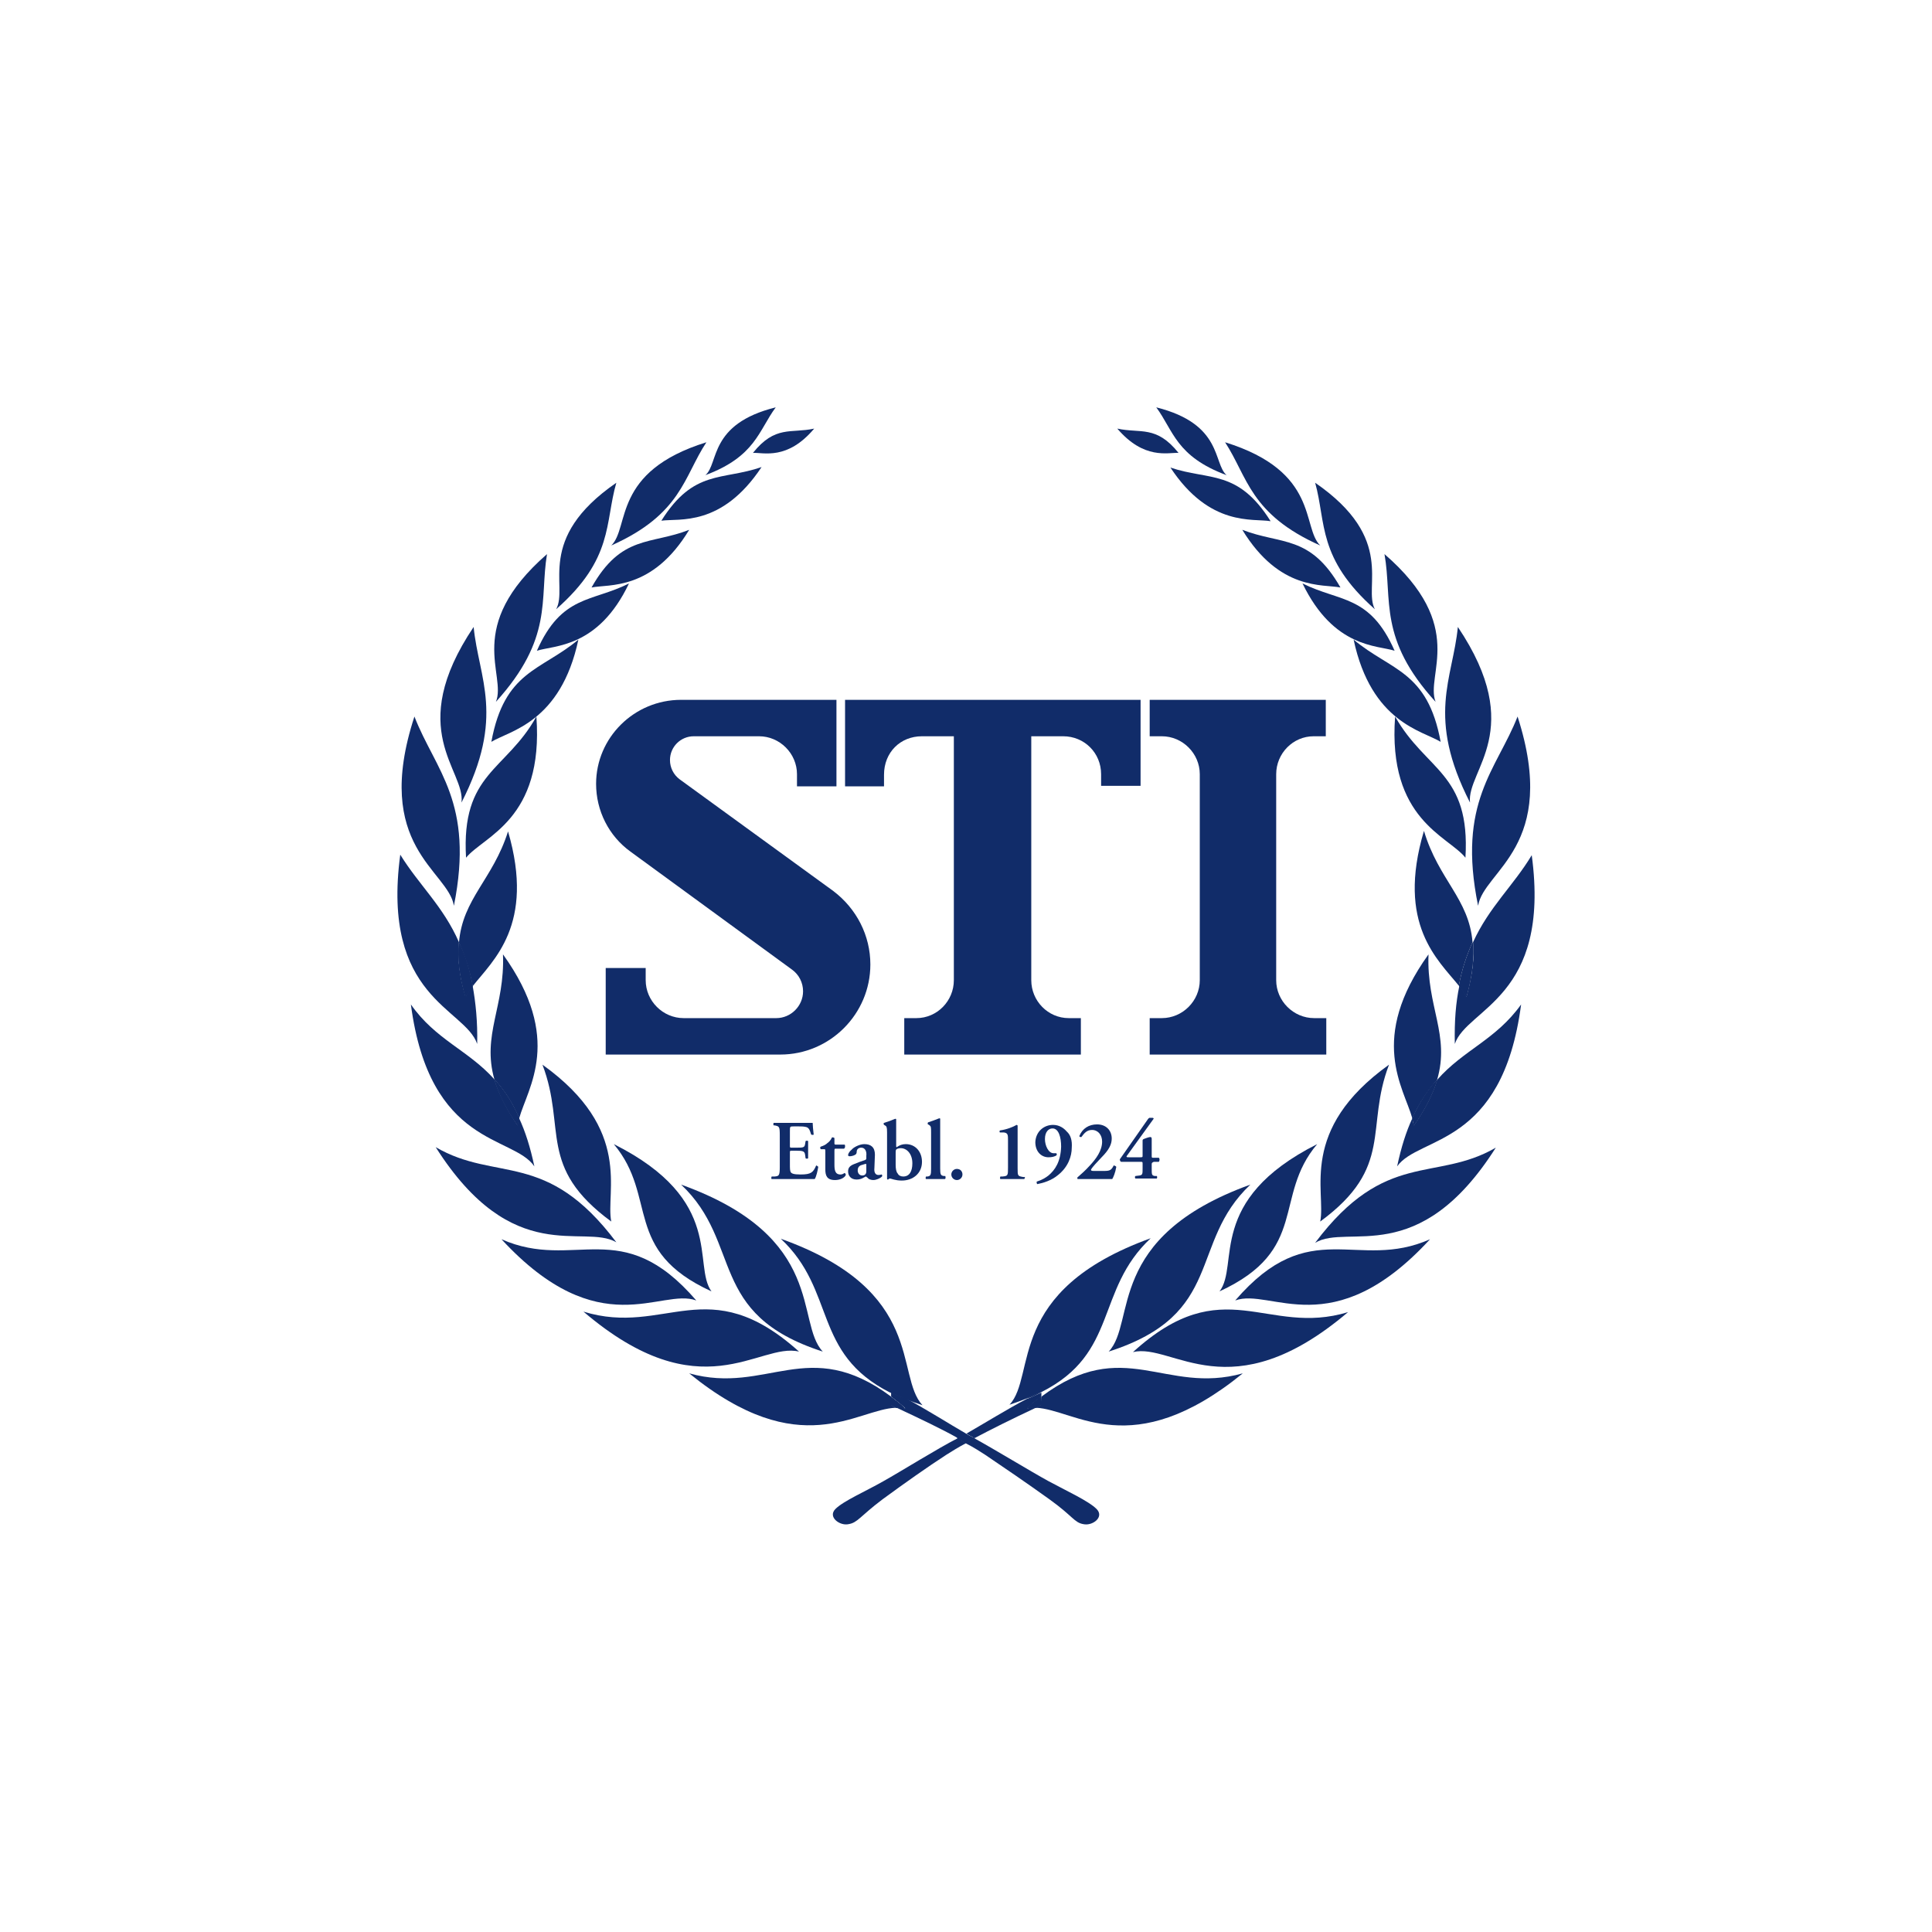 <?xml version="1.0" encoding="UTF-8"?> <!-- Generator: Adobe Illustrator 23.0.1, SVG Export Plug-In . SVG Version: 6.00 Build 0) --> <svg xmlns="http://www.w3.org/2000/svg" xmlns:xlink="http://www.w3.org/1999/xlink" id="Lager_1" x="0px" y="0px" viewBox="0 0 381.8 381.8" style="enable-background:new 0 0 381.8 381.8;" xml:space="preserve"> <style type="text/css"> .st0{fill:#112C69;} </style> <g> <g> <path class="st0" d="M90.7,186.3c-0.3,2.9,0,6.4,1.3,10.8c0.3-0.7,0.8-1.4,1.4-2.2C92.8,191.5,91.9,188.7,90.7,186.3L90.7,186.3z M90.7,186.3c-0.3,2.9,0,6.4,1.3,10.8c0.3-0.7,0.8-1.4,1.4-2.2C92.8,191.5,91.9,188.7,90.7,186.3L90.7,186.3z M90.7,186.3 c-0.3,2.9,0,6.4,1.3,10.8c0.3-0.7,0.8-1.4,1.4-2.2C92.8,191.5,91.9,188.7,90.7,186.3L90.7,186.3z M97.7,213.3 c0.8,2.6,2.2,5.6,4.6,9.1c0-0.4,0.1-0.9,0.3-1.4C101.2,217.7,99.5,215.3,97.7,213.3L97.7,213.3z M97.7,213.3 c0.8,2.6,2.2,5.6,4.6,9.1c0-0.4,0.1-0.9,0.3-1.4C101.2,217.7,99.5,215.3,97.7,213.3L97.7,213.3z M90.7,186.3 c-0.3,2.9,0,6.4,1.3,10.8c0.3-0.7,0.8-1.4,1.4-2.2C92.8,191.5,91.9,188.7,90.7,186.3L90.7,186.3z M90.7,186.3 c-0.3,2.9,0,6.4,1.3,10.8c0.3-0.7,0.8-1.4,1.4-2.2C92.8,191.5,91.9,188.7,90.7,186.3L90.7,186.3z M97.7,213.3 c0.8,2.6,2.2,5.6,4.6,9.1c0-0.4,0.1-0.9,0.3-1.4C101.2,217.7,99.5,215.3,97.7,213.3L97.7,213.3z M97.7,213.3 c0.8,2.6,2.2,5.6,4.6,9.1c0-0.4,0.1-0.9,0.3-1.4C101.2,217.7,99.5,215.3,97.7,213.3L97.7,213.3z M90.7,186.3 c-0.3,2.9,0,6.4,1.3,10.8c0.3-0.7,0.8-1.4,1.4-2.2C92.8,191.5,91.9,188.7,90.7,186.3L90.7,186.3z M90.7,186.3 c-0.3,2.9,0,6.4,1.3,10.8c0.3-0.7,0.8-1.4,1.4-2.2C92.8,191.5,91.9,188.7,90.7,186.3L90.7,186.3z M97.7,213.3 c0.8,2.6,2.2,5.6,4.6,9.1c0-0.4,0.1-0.9,0.3-1.4C101.2,217.7,99.5,215.3,97.7,213.3L97.7,213.3z M97.7,213.3 c0.8,2.6,2.2,5.6,4.6,9.1c0-0.4,0.1-0.9,0.3-1.4C101.2,217.7,99.5,215.3,97.7,213.3L97.7,213.3z M90.7,186.3 c-0.3,2.9,0,6.4,1.3,10.8c0.3-0.7,0.8-1.4,1.4-2.2C92.8,191.5,91.9,188.7,90.7,186.3L90.7,186.3z M90.7,186.3 c-0.3,2.9,0,6.4,1.3,10.8c0.3-0.7,0.8-1.4,1.4-2.2C92.8,191.5,91.9,188.7,90.7,186.3L90.7,186.3z M97.7,213.3 c0.8,2.6,2.2,5.6,4.6,9.1c0-0.4,0.1-0.9,0.3-1.4C101.2,217.7,99.5,215.3,97.7,213.3L97.7,213.3z M97.7,213.3 c0.8,2.6,2.2,5.6,4.6,9.1c0-0.4,0.1-0.9,0.3-1.4C101.2,217.7,99.5,215.3,97.7,213.3L97.7,213.3z M90.7,186.3 c-0.3,2.9,0,6.4,1.3,10.8c0.3-0.7,0.8-1.4,1.4-2.2C92.8,191.5,91.9,188.7,90.7,186.3L90.7,186.3z M90.7,186.3 c-0.3,2.9,0,6.4,1.3,10.8c0.3-0.7,0.8-1.4,1.4-2.2C92.8,191.5,91.9,188.7,90.7,186.3L90.7,186.3z M97.7,213.3 c0.8,2.6,2.2,5.6,4.6,9.1c0-0.4,0.1-0.9,0.3-1.4C101.2,217.7,99.5,215.3,97.7,213.3L97.7,213.3z M97.7,213.3 c0.8,2.6,2.2,5.6,4.6,9.1c0-0.4,0.1-0.9,0.3-1.4C101.2,217.7,99.5,215.3,97.7,213.3L97.7,213.3z M90.7,186.3 c-0.3,2.9,0,6.4,1.3,10.8c0.3-0.7,0.8-1.4,1.4-2.2C92.8,191.5,91.9,188.7,90.7,186.3L90.7,186.3z M90.7,186.3 c-0.3,2.9,0,6.4,1.3,10.8c0.3-0.7,0.8-1.4,1.4-2.2C92.8,191.5,91.9,188.7,90.7,186.3L90.7,186.3z M97.7,213.3 c0.8,2.6,2.2,5.6,4.6,9.1c0-0.4,0.1-0.9,0.3-1.4C101.2,217.7,99.5,215.3,97.7,213.3L97.7,213.3z M176,275.1c0.9,0.5,1.9,0.9,3,1.3 C177.8,275.8,176.8,275.4,176,275.1L176,275.1z M176,275.1c0.9,0.5,1.9,0.9,3,1.3C177.8,275.8,176.8,275.4,176,275.1L176,275.1z M97.7,213.3c0.8,2.6,2.2,5.6,4.6,9.1c0-0.4,0.1-0.9,0.3-1.4C101.2,217.7,99.5,215.3,97.7,213.3L97.7,213.3z M90.7,186.3 c-0.3,2.9,0,6.4,1.3,10.8c0.3-0.7,0.8-1.4,1.4-2.2C92.8,191.5,91.9,188.7,90.7,186.3L90.7,186.3z M90.7,186.3 c-0.3,2.9,0,6.4,1.3,10.8c0.3-0.7,0.8-1.4,1.4-2.2C92.8,191.5,91.9,188.7,90.7,186.3L90.7,186.3z M97.7,213.3 c0.8,2.6,2.2,5.6,4.6,9.1c0-0.4,0.1-0.9,0.3-1.4C101.2,217.7,99.5,215.3,97.7,213.3L97.7,213.3z M176,275.1c0.9,0.5,1.9,0.9,3,1.3 C177.8,275.8,176.8,275.4,176,275.1L176,275.1z M192.1,284c-0.4-0.2-0.8-0.4-1.2-0.7c-0.4,0.3-0.9,0.5-1.2,0.7 c-0.1,0.1-0.3,0.1-0.4,0.2c0.6,0.3,1.1,0.6,1.7,1c0.5-0.3,1.1-0.6,1.7-1C192.4,284.1,192.2,284.1,192.1,284L192.1,284z M192.1,284 c-0.4-0.2-0.8-0.4-1.2-0.7c-0.4,0.3-0.9,0.5-1.2,0.7c-0.1,0.1-0.3,0.1-0.4,0.2c0.6,0.3,1.1,0.6,1.7,1c0.5-0.3,1.1-0.6,1.7-1 C192.4,284.1,192.2,284.1,192.1,284L192.1,284z M176,275.1c0.9,0.5,1.9,0.9,3,1.3C177.8,275.8,176.8,275.4,176,275.1L176,275.1z M97.7,213.3c0.8,2.6,2.2,5.6,4.6,9.1c0-0.4,0.1-0.9,0.3-1.4C101.2,217.7,99.5,215.3,97.7,213.3L97.7,213.3z M90.7,186.3 c-0.3,2.9,0,6.4,1.3,10.8c0.3-0.7,0.8-1.4,1.4-2.2C92.8,191.5,91.9,188.7,90.7,186.3L90.7,186.3z M90.7,186.3 c-0.3,2.9,0,6.4,1.3,10.8c0.3-0.7,0.8-1.4,1.4-2.2C92.8,191.5,91.9,188.7,90.7,186.3L90.7,186.3z M97.7,213.3 c0.8,2.6,2.2,5.6,4.6,9.1c0-0.4,0.1-0.9,0.3-1.4C101.2,217.7,99.5,215.3,97.7,213.3L97.7,213.3z M176,275.1c0.9,0.5,1.9,0.9,3,1.3 C177.8,275.8,176.8,275.4,176,275.1L176,275.1z M192.1,284c-0.4-0.2-0.8-0.4-1.2-0.7c-0.4,0.3-0.9,0.5-1.2,0.7 c-0.1,0.1-0.3,0.1-0.4,0.2c0.6,0.3,1.1,0.6,1.7,1c0.5-0.3,1.1-0.6,1.7-1C192.4,284.1,192.2,284.1,192.1,284L192.1,284z M202.7,276.4c1.1-0.4,2.1-0.9,3-1.3C204.9,275.4,203.9,275.8,202.7,276.4L202.7,276.4z M202.7,276.4c1.1-0.4,2.1-0.9,3-1.3 C204.9,275.4,203.9,275.8,202.7,276.4L202.7,276.4z M192.1,284c-0.4-0.2-0.8-0.4-1.2-0.7c-0.4,0.3-0.9,0.5-1.2,0.7 c-0.1,0.1-0.3,0.1-0.4,0.2c0.6,0.3,1.1,0.6,1.7,1c0.5-0.3,1.1-0.6,1.7-1C192.4,284.1,192.2,284.1,192.1,284L192.1,284z M176,275.1 c0.9,0.5,1.9,0.9,3,1.3C177.8,275.8,176.8,275.4,176,275.1L176,275.1z M97.7,213.3c0.8,2.6,2.2,5.6,4.6,9.1c0-0.4,0.1-0.9,0.3-1.4 C101.2,217.7,99.5,215.3,97.7,213.3L97.7,213.3z M90.7,186.3c-0.3,2.9,0,6.4,1.3,10.8c0.3-0.7,0.8-1.4,1.4-2.2 C92.8,191.5,91.9,188.7,90.7,186.3L90.7,186.3z M90.7,186.3c-0.3,2.9,0,6.4,1.3,10.8c0.3-0.7,0.8-1.4,1.4-2.2 C92.8,191.5,91.9,188.7,90.7,186.3L90.7,186.3z M97.7,213.3c0.8,2.6,2.2,5.6,4.6,9.1c0-0.4,0.1-0.9,0.3-1.4 C101.2,217.7,99.5,215.3,97.7,213.3L97.7,213.3z M176,275.1c0.9,0.5,1.9,0.9,3,1.3C177.8,275.8,176.8,275.4,176,275.1L176,275.1z M192.1,284c-0.4-0.2-0.8-0.4-1.2-0.7c-0.4,0.3-0.9,0.5-1.2,0.7c-0.1,0.1-0.3,0.1-0.4,0.2c0.6,0.3,1.1,0.6,1.7,1 c0.5-0.3,1.1-0.6,1.7-1C192.4,284.1,192.2,284.1,192.1,284L192.1,284z M202.7,276.4c1.1-0.4,2.1-0.9,3-1.3 C204.9,275.4,203.9,275.8,202.7,276.4L202.7,276.4z M202.7,276.4c1.1-0.4,2.1-0.9,3-1.3C204.9,275.4,203.9,275.8,202.7,276.4 L202.7,276.4z M192.1,284c-0.4-0.2-0.8-0.4-1.2-0.7c-0.4,0.3-0.9,0.5-1.2,0.7c-0.1,0.1-0.3,0.1-0.4,0.2c0.6,0.3,1.1,0.6,1.7,1 c0.5-0.3,1.1-0.6,1.7-1C192.4,284.1,192.2,284.1,192.1,284L192.1,284z M176,275.1c0.9,0.5,1.9,0.9,3,1.3 C177.8,275.8,176.8,275.4,176,275.1L176,275.1z M97.7,213.3c0.8,2.6,2.2,5.6,4.6,9.1c0-0.4,0.1-0.9,0.3-1.4 C101.2,217.7,99.5,215.3,97.7,213.3L97.7,213.3z M90.7,186.3c-0.3,2.9,0,6.4,1.3,10.8c0.3-0.7,0.8-1.4,1.4-2.2 C92.8,191.5,91.9,188.7,90.7,186.3L90.7,186.3z M90.7,186.3c-0.3,2.9,0,6.4,1.3,10.8c0.3-0.7,0.8-1.4,1.4-2.2 C92.8,191.5,91.9,188.7,90.7,186.3L90.7,186.3z M97.7,213.3c0.8,2.6,2.2,5.6,4.6,9.1c0-0.4,0.1-0.9,0.3-1.4 C101.2,217.7,99.5,215.3,97.7,213.3L97.7,213.3z M176,275.1c0.9,0.5,1.9,0.9,3,1.3C177.8,275.8,176.8,275.4,176,275.1L176,275.1z M192.1,284c-0.4-0.2-0.8-0.4-1.2-0.7c-0.4,0.3-0.9,0.5-1.2,0.7c-0.1,0.1-0.3,0.1-0.4,0.2c0.6,0.3,1.1,0.6,1.7,1 c0.5-0.3,1.1-0.6,1.7-1C192.4,284.1,192.2,284.1,192.1,284L192.1,284z M202.7,276.4c1.1-0.4,2.1-0.9,3-1.3 C204.9,275.4,203.9,275.8,202.7,276.4L202.7,276.4z M202.7,276.4c1.1-0.4,2.1-0.9,3-1.3C204.9,275.4,203.9,275.8,202.7,276.4 L202.7,276.4z M192.1,284c-0.4-0.2-0.8-0.4-1.2-0.7c-0.4,0.3-0.9,0.5-1.2,0.7c-0.1,0.1-0.3,0.1-0.4,0.2c0.6,0.3,1.1,0.6,1.7,1 c0.5-0.3,1.1-0.6,1.7-1C192.4,284.1,192.2,284.1,192.1,284L192.1,284z M176,275.1c0.9,0.5,1.9,0.9,3,1.3 C177.8,275.8,176.8,275.4,176,275.1L176,275.1z M97.7,213.3c0.8,2.6,2.2,5.6,4.6,9.1c0-0.4,0.1-0.9,0.3-1.4 C101.2,217.7,99.5,215.3,97.7,213.3L97.7,213.3z M90.7,186.3c-0.3,2.9,0,6.4,1.3,10.8c0.3-0.7,0.8-1.4,1.4-2.2 C92.8,191.5,91.9,188.7,90.7,186.3L90.7,186.3z M90.7,186.3c-0.3,2.9,0,6.4,1.3,10.8c0.3-0.7,0.8-1.4,1.4-2.2 C92.8,191.5,91.9,188.7,90.7,186.3L90.7,186.3z M97.7,213.3c0.8,2.6,2.2,5.6,4.6,9.1c0-0.4,0.1-0.9,0.3-1.4 C101.2,217.7,99.5,215.3,97.7,213.3L97.7,213.3z M176,275.1c0.9,0.5,1.9,0.9,3,1.3C177.8,275.8,176.8,275.4,176,275.1L176,275.1z M192.1,284c-0.4-0.2-0.8-0.4-1.2-0.7c-0.4,0.3-0.9,0.5-1.2,0.7c-0.1,0.1-0.3,0.1-0.4,0.2c0.6,0.3,1.1,0.6,1.7,1 c0.5-0.3,1.1-0.6,1.7-1C192.4,284.1,192.2,284.1,192.1,284L192.1,284z M202.7,276.4c1.1-0.4,2.1-0.9,3-1.3 C204.9,275.4,203.9,275.8,202.7,276.4L202.7,276.4z M202.7,276.4c1.1-0.4,2.1-0.9,3-1.3C204.9,275.4,203.9,275.8,202.7,276.4 L202.7,276.4z M192.1,284c-0.4-0.2-0.8-0.4-1.2-0.7c-0.4,0.3-0.9,0.5-1.2,0.7c-0.1,0.1-0.3,0.1-0.4,0.2c0.6,0.3,1.1,0.6,1.7,1 c0.5-0.3,1.1-0.6,1.7-1C192.4,284.1,192.2,284.1,192.1,284L192.1,284z M176,275.1c0.9,0.5,1.9,0.9,3,1.3 C177.8,275.8,176.8,275.4,176,275.1L176,275.1z M97.7,213.3c0.8,2.6,2.2,5.6,4.6,9.1c0-0.4,0.1-0.9,0.3-1.4 C101.2,217.7,99.5,215.3,97.7,213.3L97.7,213.3z M90.7,186.3c-0.3,2.9,0,6.4,1.3,10.8c0.3-0.7,0.8-1.4,1.4-2.2 C92.8,191.5,91.9,188.7,90.7,186.3L90.7,186.3z M90.7,186.3c-0.3,2.9,0,6.4,1.3,10.8c0.3-0.7,0.8-1.4,1.4-2.2 C92.8,191.5,91.9,188.7,90.7,186.3L90.7,186.3z M97.7,213.3c0.8,2.6,2.2,5.6,4.6,9.1c0-0.4,0.1-0.9,0.3-1.4 C101.2,217.7,99.5,215.3,97.7,213.3L97.7,213.3z M176,275.1c0.9,0.5,1.9,0.9,3,1.3C177.8,275.8,176.8,275.4,176,275.1L176,275.1z M192.1,284c-0.4-0.2-0.8-0.4-1.2-0.7c-0.4,0.3-0.9,0.5-1.2,0.7c-0.1,0.1-0.3,0.1-0.4,0.2c0.6,0.3,1.1,0.6,1.7,1 c0.5-0.3,1.1-0.6,1.7-1C192.4,284.1,192.2,284.1,192.1,284L192.1,284z M202.7,276.4c1.1-0.4,2.1-0.9,3-1.3 C204.9,275.4,203.9,275.8,202.7,276.4L202.7,276.4z M279.1,221c0.1,0.5,0.2,1,0.3,1.4c2.4-3.4,3.8-6.4,4.6-9 C282.2,215.3,280.6,217.8,279.1,221L279.1,221z M279.1,221c0.1,0.5,0.2,1,0.3,1.4c2.4-3.4,3.8-6.4,4.6-9 C282.2,215.3,280.6,217.8,279.1,221L279.1,221z M202.7,276.4c1.1-0.4,2.1-0.9,3-1.3C204.9,275.4,203.9,275.8,202.7,276.4 L202.7,276.4z M192.1,284c-0.4-0.2-0.8-0.4-1.2-0.7c-0.4,0.3-0.9,0.5-1.2,0.7c-0.1,0.1-0.3,0.1-0.4,0.2c0.6,0.3,1.1,0.6,1.7,1 c0.5-0.3,1.1-0.6,1.7-1C192.4,284.1,192.2,284.1,192.1,284L192.1,284z M176,275.1c0.9,0.5,1.9,0.9,3,1.3 C177.8,275.8,176.8,275.4,176,275.1L176,275.1z M97.7,213.3c0.8,2.6,2.2,5.6,4.6,9.1c0-0.4,0.1-0.9,0.3-1.4 C101.2,217.7,99.5,215.3,97.7,213.3L97.7,213.3z M90.7,186.3c-0.3,2.9,0,6.4,1.3,10.8c0.3-0.7,0.8-1.4,1.4-2.2 C92.8,191.5,91.9,188.7,90.7,186.3L90.7,186.3z M90.7,186.3c-0.3,2.9,0,6.4,1.3,10.8c0.3-0.7,0.8-1.4,1.4-2.2 C92.8,191.5,91.9,188.7,90.7,186.3L90.7,186.3z M97.7,213.3c0.8,2.6,2.2,5.6,4.6,9.1c0-0.4,0.1-0.9,0.3-1.4 C101.2,217.7,99.5,215.3,97.7,213.3L97.7,213.3z M176,275.1c0.9,0.5,1.9,0.9,3,1.3C177.8,275.8,176.8,275.4,176,275.1L176,275.1z M192.1,284c-0.4-0.2-0.8-0.4-1.2-0.7c-0.4,0.3-0.9,0.5-1.2,0.7c-0.1,0.1-0.3,0.1-0.4,0.2c0.6,0.3,1.1,0.6,1.7,1 c0.5-0.3,1.1-0.6,1.7-1C192.4,284.1,192.2,284.1,192.1,284L192.1,284z M202.7,276.4c1.1-0.4,2.1-0.9,3-1.3 C204.9,275.4,203.9,275.8,202.7,276.4L202.7,276.4z M279.1,221c0.1,0.5,0.2,1,0.3,1.4c2.4-3.4,3.8-6.4,4.6-9 C282.2,215.3,280.6,217.8,279.1,221L279.1,221z M291,186.2c-1.1,2.5-2.1,5.3-2.7,8.6c0.6,0.8,1.1,1.5,1.4,2.2 C291,192.6,291.3,189.1,291,186.2L291,186.2z M279.1,221c0.1,0.5,0.2,1,0.3,1.4c2.4-3.4,3.8-6.4,4.6-9 C282.2,215.3,280.6,217.8,279.1,221L279.1,221z M202.7,276.4c1.1-0.4,2.1-0.9,3-1.3C204.9,275.4,203.9,275.8,202.7,276.4 L202.7,276.4z M192.1,284c-0.4-0.2-0.8-0.4-1.2-0.7c-0.4,0.3-0.9,0.5-1.2,0.7c-0.1,0.1-0.3,0.1-0.4,0.2c0.6,0.3,1.1,0.6,1.7,1 c0.5-0.3,1.1-0.6,1.7-1C192.4,284.1,192.2,284.1,192.1,284L192.1,284z M176,275.1c0.9,0.5,1.9,0.9,3,1.3 C177.8,275.8,176.8,275.4,176,275.1L176,275.1z M97.7,213.3c0.8,2.6,2.2,5.6,4.6,9.1c0-0.4,0.1-0.9,0.3-1.4 C101.2,217.7,99.5,215.3,97.7,213.3L97.7,213.3z M90.7,186.3c-0.3,2.9,0,6.4,1.3,10.8c0.3-0.7,0.8-1.4,1.4-2.2 C92.8,191.5,91.9,188.7,90.7,186.3L90.7,186.3z M291,186.2c-1.1,2.5-2.1,5.3-2.7,8.6c0.6,0.8,1.1,1.5,1.4,2.2 C291,192.6,291.3,189.1,291,186.2L291,186.2z M90.7,186.3c-0.3,2.9,0,6.4,1.3,10.8c0.3-0.7,0.8-1.4,1.4-2.2 C92.8,191.5,91.9,188.7,90.7,186.3L90.7,186.3z M97.7,213.3c0.8,2.6,2.2,5.6,4.6,9.1c0-0.4,0.1-0.9,0.3-1.4 C101.2,217.7,99.5,215.3,97.7,213.3L97.7,213.3z M176,275.1c0.9,0.5,1.9,0.9,3,1.3C177.8,275.8,176.8,275.4,176,275.1L176,275.1z M192.1,284c-0.4-0.2-0.8-0.4-1.2-0.7c-0.4,0.3-0.9,0.5-1.2,0.7c-0.1,0.1-0.3,0.1-0.4,0.2c0.6,0.3,1.1,0.6,1.7,1 c0.5-0.3,1.1-0.6,1.7-1C192.4,284.1,192.2,284.1,192.1,284L192.1,284z M202.7,276.4c1.1-0.4,2.1-0.9,3-1.3 C204.9,275.4,203.9,275.8,202.7,276.4L202.7,276.4z M279.1,221c0.1,0.5,0.2,1,0.3,1.4c2.4-3.4,3.8-6.4,4.6-9 C282.2,215.3,280.6,217.8,279.1,221L279.1,221z M291,186.2c-1.1,2.5-2.1,5.3-2.7,8.6c0.6,0.8,1.1,1.5,1.4,2.2 C291,192.6,291.3,189.1,291,186.2L291,186.2z M279.1,221c0.1,0.5,0.2,1,0.3,1.4c2.4-3.4,3.8-6.4,4.6-9 C282.2,215.3,280.6,217.8,279.1,221L279.1,221z M202.7,276.4c1.1-0.4,2.1-0.9,3-1.3C204.9,275.4,203.9,275.8,202.7,276.4 L202.7,276.4z M192.1,284c-0.4-0.2-0.8-0.4-1.2-0.7c-0.4,0.3-0.9,0.5-1.2,0.7c-0.1,0.1-0.3,0.1-0.4,0.2c0.6,0.3,1.1,0.6,1.7,1 c0.5-0.3,1.1-0.6,1.7-1C192.4,284.1,192.2,284.1,192.1,284L192.1,284z M176,275.1c0.9,0.5,1.9,0.9,3,1.3 C177.8,275.8,176.8,275.4,176,275.1L176,275.1z M97.7,213.3c0.8,2.6,2.2,5.6,4.6,9.1c0-0.4,0.1-0.9,0.3-1.4 C101.2,217.7,99.5,215.3,97.7,213.3L97.7,213.3z M90.7,186.3c-0.3,2.9,0,6.4,1.3,10.8c0.3-0.7,0.8-1.4,1.4-2.2 C92.8,191.5,91.9,188.7,90.7,186.3L90.7,186.3z M291,186.2c-1.1,2.5-2.1,5.3-2.7,8.6c0.6,0.8,1.1,1.5,1.4,2.2 C291,192.6,291.3,189.1,291,186.2L291,186.2z M90.7,186.3c-0.3,2.9,0,6.4,1.3,10.8c0.3-0.7,0.8-1.4,1.4-2.2 C92.8,191.5,91.9,188.7,90.7,186.3L90.7,186.3z M97.7,213.3c0.8,2.6,2.2,5.6,4.6,9.1c0-0.4,0.1-0.9,0.3-1.4 C101.2,217.7,99.5,215.3,97.7,213.3L97.7,213.3z M176,275.1c0.9,0.5,1.9,0.9,3,1.3C177.8,275.8,176.8,275.4,176,275.1L176,275.1z M192.1,284c-0.4-0.2-0.8-0.4-1.2-0.7c-0.4,0.3-0.9,0.5-1.2,0.7c-0.1,0.1-0.3,0.1-0.4,0.2c0.6,0.3,1.1,0.6,1.7,1 c0.5-0.3,1.1-0.6,1.7-1C192.4,284.1,192.2,284.1,192.1,284L192.1,284z M202.7,276.4c1.1-0.4,2.1-0.9,3-1.3 C204.9,275.4,203.9,275.8,202.7,276.4L202.7,276.4z M279.1,221c0.1,0.5,0.2,1,0.3,1.4c2.4-3.4,3.8-6.4,4.6-9 C282.2,215.3,280.6,217.8,279.1,221L279.1,221z M291,186.2c-1.1,2.5-2.1,5.3-2.7,8.6c0.6,0.8,1.1,1.5,1.4,2.2 C291,192.6,291.3,189.1,291,186.2L291,186.2z M279.1,221c0.1,0.5,0.2,1,0.3,1.4c2.4-3.4,3.8-6.4,4.6-9 C282.2,215.3,280.6,217.8,279.1,221L279.1,221z M202.7,276.4c1.1-0.4,2.1-0.9,3-1.3C204.9,275.4,203.9,275.8,202.7,276.4 L202.7,276.4z M192.1,284c-0.4-0.2-0.8-0.4-1.2-0.7c-0.4,0.3-0.9,0.5-1.2,0.7c-0.1,0.1-0.3,0.1-0.4,0.2c0.6,0.3,1.1,0.6,1.7,1 c0.5-0.3,1.1-0.6,1.7-1C192.4,284.1,192.2,284.1,192.1,284L192.1,284z M176,275.1c0.9,0.5,1.9,0.9,3,1.3 C177.8,275.8,176.8,275.4,176,275.1L176,275.1z M97.7,213.3c0.8,2.6,2.2,5.6,4.6,9.1c0-0.4,0.1-0.9,0.3-1.4 C101.2,217.7,99.5,215.3,97.7,213.3L97.7,213.3z M90.7,186.3c-0.3,2.9,0,6.4,1.3,10.8c0.3-0.7,0.8-1.4,1.4-2.2 C92.8,191.5,91.9,188.7,90.7,186.3L90.7,186.3z M291,186.2c-1.1,2.5-2.1,5.3-2.7,8.6c0.6,0.8,1.1,1.5,1.4,2.2 C291,192.6,291.3,189.1,291,186.2L291,186.2z M90.7,186.3c-0.3,2.9,0,6.4,1.3,10.8c0.3-0.7,0.8-1.4,1.4-2.2 C92.8,191.5,91.9,188.7,90.7,186.3L90.7,186.3z M97.7,213.3c0.8,2.6,2.2,5.6,4.6,9.1c0-0.4,0.1-0.9,0.3-1.4 C101.2,217.7,99.5,215.3,97.7,213.3L97.7,213.3z M176,275.1c0.9,0.5,1.9,0.9,3,1.3C177.8,275.8,176.8,275.4,176,275.1L176,275.1z M192.1,284c-0.4-0.2-0.8-0.4-1.2-0.7c-0.4,0.3-0.9,0.5-1.2,0.7c-0.1,0.1-0.3,0.1-0.4,0.2c0.6,0.3,1.1,0.6,1.7,1 c0.5-0.3,1.1-0.6,1.7-1C192.4,284.1,192.2,284.1,192.1,284L192.1,284z M202.7,276.4c1.1-0.4,2.1-0.9,3-1.3 C204.9,275.4,203.9,275.8,202.7,276.4L202.7,276.4z M279.1,221c0.1,0.5,0.2,1,0.3,1.4c2.4-3.4,3.8-6.4,4.6-9 C282.2,215.3,280.6,217.8,279.1,221L279.1,221z M291,186.2c-1.1,2.5-2.1,5.3-2.7,8.6c0.6,0.8,1.1,1.5,1.4,2.2 C291,192.6,291.3,189.1,291,186.2L291,186.2z M279.1,221c0.1,0.5,0.2,1,0.3,1.4c2.4-3.4,3.8-6.4,4.6-9 C282.2,215.3,280.6,217.8,279.1,221L279.1,221z M202.7,276.4c1.1-0.4,2.1-0.9,3-1.3C204.9,275.4,203.9,275.8,202.7,276.4 L202.7,276.4z M192.1,284c-0.4-0.2-0.8-0.4-1.2-0.7c-0.4,0.3-0.9,0.5-1.2,0.7c-0.1,0.1-0.3,0.1-0.4,0.2c0.6,0.3,1.1,0.6,1.7,1 c0.5-0.3,1.1-0.6,1.7-1C192.4,284.1,192.2,284.1,192.1,284L192.1,284z M176,275.1c0.9,0.5,1.9,0.9,3,1.3 C177.8,275.8,176.8,275.4,176,275.1L176,275.1z M97.7,213.3c0.8,2.6,2.2,5.6,4.6,9.1c0-0.4,0.1-0.9,0.3-1.4 C101.2,217.7,99.5,215.3,97.7,213.3L97.7,213.3z M90.7,186.3c-0.3,2.9,0,6.4,1.3,10.8c0.3-0.7,0.8-1.4,1.4-2.2 C92.8,191.5,91.9,188.7,90.7,186.3L90.7,186.3z M291,186.2c-1.1,2.5-2.1,5.3-2.7,8.6c0.6,0.8,1.1,1.5,1.4,2.2 C291,192.6,291.3,189.1,291,186.2L291,186.2z M90.7,186.3c-0.3,2.9,0,6.4,1.3,10.8c0.3-0.7,0.8-1.4,1.4-2.2 C92.8,191.5,91.9,188.7,90.7,186.3L90.7,186.3z M97.7,213.3c0.8,2.6,2.2,5.6,4.6,9.1c0-0.4,0.1-0.9,0.3-1.4 C101.2,217.7,99.5,215.3,97.7,213.3L97.7,213.3z M176,275.1c0.9,0.5,1.9,0.9,3,1.3C177.8,275.8,176.8,275.4,176,275.1L176,275.1z M192.1,284c-0.4-0.2-0.8-0.4-1.2-0.7c-0.4,0.3-0.9,0.5-1.2,0.7c-0.1,0.1-0.3,0.1-0.4,0.2c0.6,0.3,1.1,0.6,1.7,1 c0.5-0.3,1.1-0.6,1.7-1C192.4,284.1,192.2,284.1,192.1,284L192.1,284z M202.7,276.4c1.1-0.4,2.1-0.9,3-1.3 C204.9,275.4,203.9,275.8,202.7,276.4L202.7,276.4z M279.1,221c0.1,0.5,0.2,1,0.3,1.4c2.4-3.4,3.8-6.4,4.6-9 C282.2,215.3,280.6,217.8,279.1,221L279.1,221z M291,186.2c-1.1,2.5-2.1,5.3-2.7,8.6c0.6,0.8,1.1,1.5,1.4,2.2 C291,192.6,291.3,189.1,291,186.2L291,186.2z M279.1,221c0.1,0.5,0.2,1,0.3,1.4c2.4-3.4,3.8-6.4,4.6-9 C282.2,215.3,280.6,217.8,279.1,221L279.1,221z M202.7,276.4c1.1-0.4,2.1-0.9,3-1.3C204.9,275.4,203.9,275.8,202.7,276.4 L202.7,276.4z M192.1,284c-0.4-0.2-0.8-0.4-1.2-0.7c-0.4,0.3-0.9,0.5-1.2,0.7c-0.1,0.1-0.3,0.1-0.4,0.2c0.6,0.3,1.1,0.6,1.7,1 c0.5-0.3,1.1-0.6,1.7-1C192.4,284.1,192.2,284.1,192.1,284L192.1,284z M176,275.1c0.9,0.5,1.9,0.9,3,1.3 C177.8,275.8,176.8,275.4,176,275.1L176,275.1z M97.7,213.3c0.8,2.6,2.2,5.6,4.6,9.1c0-0.4,0.1-0.9,0.3-1.4 C101.2,217.7,99.5,215.3,97.7,213.3L97.7,213.3z M90.7,186.3c-0.3,2.9,0,6.4,1.3,10.8c0.3-0.7,0.8-1.4,1.4-2.2 C92.8,191.5,91.9,188.7,90.7,186.3L90.7,186.3z M291,186.2c-1.1,2.5-2.1,5.3-2.7,8.6c0.6,0.8,1.1,1.5,1.4,2.2 C291,192.6,291.3,189.1,291,186.2L291,186.2z M90.7,186.3c-0.3,2.9,0,6.4,1.3,10.8c0.3-0.7,0.8-1.4,1.4-2.2 C92.8,191.5,91.9,188.7,90.7,186.3L90.7,186.3z M97.7,213.3c0.8,2.6,2.2,5.6,4.6,9.1c0-0.4,0.1-0.9,0.3-1.4 C101.2,217.7,99.5,215.3,97.7,213.3L97.7,213.3z M176,275.1c0.9,0.5,1.9,0.9,3,1.3C177.8,275.8,176.8,275.4,176,275.1L176,275.1z M192.1,284c-0.4-0.2-0.8-0.4-1.2-0.7c-0.4,0.3-0.9,0.5-1.2,0.7c-0.1,0.1-0.3,0.1-0.4,0.2c0.6,0.3,1.1,0.6,1.7,1 c0.5-0.3,1.1-0.6,1.7-1C192.4,284.1,192.2,284.1,192.1,284L192.1,284z M202.7,276.4c1.1-0.4,2.1-0.9,3-1.3 C204.9,275.4,203.9,275.8,202.7,276.4L202.7,276.4z M279.1,221c0.1,0.5,0.2,1,0.3,1.4c2.4-3.4,3.8-6.4,4.6-9 C282.2,215.3,280.6,217.8,279.1,221L279.1,221z M291,186.2c-1.1,2.5-2.1,5.3-2.7,8.6c0.6,0.8,1.1,1.5,1.4,2.2 C291,192.6,291.3,189.1,291,186.2L291,186.2z M279.1,221c0.1,0.5,0.2,1,0.3,1.4c2.4-3.4,3.8-6.4,4.6-9 C282.2,215.3,280.6,217.8,279.1,221L279.1,221z M202.7,276.4c1.1-0.4,2.1-0.9,3-1.3C204.9,275.4,203.9,275.8,202.7,276.4 L202.7,276.4z M192.1,284c-0.4-0.2-0.8-0.4-1.2-0.7c-0.4,0.3-0.9,0.5-1.2,0.7c-0.1,0.1-0.3,0.1-0.4,0.2c0.6,0.3,1.1,0.6,1.7,1 c0.5-0.3,1.1-0.6,1.7-1C192.4,284.1,192.2,284.1,192.1,284L192.1,284z M176,275.1c0.9,0.5,1.9,0.9,3,1.3 C177.8,275.8,176.8,275.4,176,275.1L176,275.1z M97.7,213.3c0.8,2.6,2.2,5.6,4.6,9.1c0-0.4,0.1-0.9,0.3-1.4 C101.2,217.7,99.5,215.3,97.7,213.3L97.7,213.3z M90.7,186.3c-0.3,2.9,0,6.4,1.3,10.8c0.3-0.7,0.8-1.4,1.4-2.2 C92.8,191.5,91.9,188.7,90.7,186.3L90.7,186.3z M291,186.2c-1.1,2.5-2.1,5.3-2.7,8.6c0.6,0.8,1.1,1.5,1.4,2.2 C291,192.6,291.3,189.1,291,186.2L291,186.2z M90.7,186.3c-0.3,2.9,0,6.4,1.3,10.8c0.3-0.7,0.8-1.4,1.4-2.2 C92.8,191.5,91.9,188.7,90.7,186.3L90.7,186.3z M97.7,213.3c0.8,2.6,2.2,5.6,4.6,9.1c0-0.4,0.1-0.9,0.3-1.4 C101.2,217.7,99.5,215.3,97.7,213.3L97.7,213.3z M176,275.1c0.9,0.5,1.9,0.9,3,1.3C177.8,275.8,176.8,275.4,176,275.1L176,275.1z M192.1,284c-0.4-0.2-0.8-0.4-1.2-0.7c-0.4,0.3-0.9,0.5-1.2,0.7c-0.1,0.1-0.3,0.1-0.4,0.2c0.6,0.3,1.1,0.6,1.7,1 c0.5-0.3,1.1-0.6,1.7-1C192.4,284.1,192.2,284.1,192.1,284L192.1,284z M202.7,276.4c1.1-0.4,2.1-0.9,3-1.3 C204.9,275.4,203.9,275.8,202.7,276.4L202.7,276.4z M279.1,221c0.1,0.5,0.2,1,0.3,1.4c2.4-3.4,3.8-6.4,4.6-9 C282.2,215.3,280.6,217.8,279.1,221L279.1,221z M291,186.2c-1.1,2.5-2.1,5.3-2.7,8.6c0.6,0.8,1.1,1.5,1.4,2.2 C291,192.6,291.3,189.1,291,186.2L291,186.2z M279.1,221c0.1,0.5,0.2,1,0.3,1.4c2.4-3.4,3.8-6.4,4.6-9 C282.2,215.3,280.6,217.8,279.1,221L279.1,221z M202.7,276.4c1.1-0.4,2.1-0.9,3-1.3C204.9,275.4,203.9,275.8,202.7,276.4 L202.7,276.4z M192.1,284c-0.4-0.2-0.8-0.4-1.2-0.7c-0.4,0.3-0.9,0.5-1.2,0.7c-0.1,0.1-0.3,0.1-0.4,0.2c0.6,0.3,1.1,0.6,1.7,1 c0.5-0.3,1.1-0.6,1.7-1C192.4,284.1,192.2,284.1,192.1,284L192.1,284z M176,275.1c0.9,0.5,1.9,0.9,3,1.3 C177.8,275.8,176.8,275.4,176,275.1L176,275.1z M97.7,213.3c0.8,2.6,2.2,5.6,4.6,9.1c0-0.4,0.1-0.9,0.3-1.4 C101.2,217.7,99.5,215.3,97.7,213.3L97.7,213.3z M90.7,186.3c-0.3,2.9,0,6.4,1.3,10.8c0.3-0.7,0.8-1.4,1.4-2.2 C92.8,191.5,91.9,188.7,90.7,186.3L90.7,186.3z M291,186.2c-1.1,2.5-2.1,5.3-2.7,8.6c0.6,0.8,1.1,1.5,1.4,2.2 C291,192.6,291.3,189.1,291,186.2L291,186.2z M90.7,186.3c-0.3,2.9,0,6.4,1.3,10.8c0.3-0.7,0.8-1.4,1.4-2.2 C92.8,191.5,91.9,188.7,90.7,186.3L90.7,186.3z M97.7,213.3c0.8,2.6,2.2,5.6,4.6,9.1c0-0.4,0.1-0.9,0.3-1.4 C101.2,217.7,99.5,215.3,97.7,213.3L97.7,213.3z M176,275.1c0.9,0.5,1.9,0.9,3,1.3C177.8,275.8,176.8,275.4,176,275.1L176,275.1z M192.1,284c-0.4-0.2-0.8-0.4-1.2-0.7c-0.4,0.3-0.9,0.5-1.2,0.7c-0.1,0.1-0.3,0.1-0.4,0.2c0.6,0.3,1.1,0.6,1.7,1 c0.5-0.3,1.1-0.6,1.7-1C192.4,284.1,192.2,284.1,192.1,284L192.1,284z M202.7,276.4c1.1-0.4,2.1-0.9,3-1.3 C204.9,275.4,203.9,275.8,202.7,276.4L202.7,276.4z M279.1,221c0.1,0.5,0.2,1,0.3,1.4c2.4-3.4,3.8-6.4,4.6-9 C282.2,215.3,280.6,217.8,279.1,221L279.1,221z M291,186.2c-1.1,2.5-2.1,5.3-2.7,8.6c0.6,0.8,1.1,1.5,1.4,2.2 C291,192.6,291.3,189.1,291,186.2L291,186.2z M279.1,221c0.1,0.5,0.2,1,0.3,1.4c2.4-3.4,3.8-6.4,4.6-9 C282.2,215.3,280.6,217.8,279.1,221L279.1,221z M202.7,276.4c1.1-0.4,2.1-0.9,3-1.3C204.9,275.4,203.9,275.8,202.7,276.4 L202.7,276.4z M192.1,284c-0.4-0.2-0.8-0.4-1.2-0.7c-0.4,0.3-0.9,0.5-1.2,0.7c-0.1,0.1-0.3,0.1-0.4,0.2c0.6,0.3,1.1,0.6,1.7,1 c0.5-0.3,1.1-0.6,1.7-1C192.4,284.1,192.2,284.1,192.1,284L192.1,284z M176,275.1c0.9,0.5,1.9,0.9,3,1.3 C177.8,275.8,176.8,275.4,176,275.1L176,275.1z M97.7,213.3c0.8,2.6,2.2,5.6,4.6,9.1c0-0.4,0.1-0.9,0.3-1.4 C101.2,217.7,99.5,215.3,97.7,213.3L97.7,213.3z M90.7,186.3c-0.3,2.9,0,6.4,1.3,10.8c0.3-0.7,0.8-1.4,1.4-2.2 C92.8,191.5,91.9,188.7,90.7,186.3L90.7,186.3z M291,186.2c-1.1,2.5-2.1,5.3-2.7,8.6c0.6,0.8,1.1,1.5,1.4,2.2 C291,192.6,291.3,189.1,291,186.2L291,186.2z M90.7,186.3c-0.3,2.9,0,6.4,1.3,10.8c0.3-0.7,0.8-1.4,1.4-2.2 C92.8,191.5,91.9,188.7,90.7,186.3L90.7,186.3z M97.7,213.3c0.8,2.6,2.2,5.6,4.6,9.1c0-0.4,0.1-0.9,0.3-1.4 C101.2,217.7,99.5,215.3,97.7,213.3L97.7,213.3z M176,275.1c0.9,0.5,1.9,0.9,3,1.3C177.8,275.8,176.8,275.4,176,275.1L176,275.1z M192.1,284c-0.4-0.2-0.8-0.4-1.2-0.7c-0.4,0.3-0.9,0.5-1.2,0.7c-0.1,0.1-0.3,0.1-0.4,0.2c0.6,0.3,1.1,0.6,1.7,1 c0.5-0.3,1.1-0.6,1.7-1C192.4,284.1,192.2,284.1,192.1,284L192.1,284z M202.7,276.4c1.1-0.4,2.1-0.9,3-1.3 C204.9,275.4,203.9,275.8,202.7,276.4L202.7,276.4z M279.1,221c0.1,0.5,0.2,1,0.3,1.4c2.4-3.4,3.8-6.4,4.6-9 C282.2,215.3,280.6,217.8,279.1,221L279.1,221z M291,186.2c-1.1,2.5-2.1,5.3-2.7,8.6c0.6,0.8,1.1,1.5,1.4,2.2 C291,192.6,291.3,189.1,291,186.2L291,186.2z M279.1,221c0.1,0.5,0.2,1,0.3,1.4c2.4-3.4,3.8-6.4,4.6-9 C282.2,215.3,280.6,217.8,279.1,221L279.1,221z M202.7,276.4c1.1-0.4,2.1-0.9,3-1.3C204.9,275.4,203.9,275.8,202.7,276.4 L202.7,276.4z M192.1,284c-0.4-0.2-0.8-0.4-1.2-0.7c-0.4,0.3-0.9,0.5-1.2,0.7c-0.1,0.1-0.3,0.1-0.4,0.2c0.6,0.3,1.1,0.6,1.7,1 c0.5-0.3,1.1-0.6,1.7-1C192.4,284.1,192.2,284.1,192.1,284L192.1,284z M176,275.1c0.9,0.5,1.9,0.9,3,1.3 C177.8,275.8,176.8,275.4,176,275.1L176,275.1z M97.7,213.3c0.8,2.6,2.2,5.6,4.6,9.1c0-0.4,0.1-0.9,0.3-1.4 C101.2,217.7,99.5,215.3,97.7,213.3L97.7,213.3z M90.7,186.3c-0.3,2.9,0,6.4,1.3,10.8c0.3-0.7,0.8-1.4,1.4-2.2 C92.8,191.5,91.9,188.7,90.7,186.3L90.7,186.3z M291,186.2c-1.1,2.5-2.1,5.3-2.7,8.6c0.6,0.8,1.1,1.5,1.4,2.2 C291,192.6,291.3,189.1,291,186.2L291,186.2z M90.7,186.3c-0.3,2.9,0,6.4,1.3,10.8c0.3-0.7,0.8-1.4,1.4-2.2 C92.8,191.5,91.9,188.7,90.7,186.3L90.7,186.3z M97.7,213.3c0.8,2.6,2.2,5.6,4.6,9.1c0-0.4,0.1-0.9,0.3-1.4 C101.2,217.7,99.5,215.3,97.7,213.3L97.7,213.3z M176,275.1c0.9,0.5,1.9,0.9,3,1.3C177.8,275.8,176.8,275.4,176,275.1L176,275.1z M192.1,284c-0.4-0.2-0.8-0.4-1.2-0.7c-0.4,0.3-0.9,0.5-1.2,0.7c-0.1,0.1-0.3,0.1-0.4,0.2c0.6,0.3,1.1,0.6,1.7,1 c0.5-0.3,1.1-0.6,1.7-1C192.4,284.1,192.2,284.1,192.1,284L192.1,284z M202.7,276.4c1.1-0.4,2.1-0.9,3-1.3 C204.9,275.4,203.9,275.8,202.7,276.4L202.7,276.4z M279.1,221c0.1,0.5,0.2,1,0.3,1.4c2.4-3.4,3.8-6.4,4.6-9 C282.2,215.3,280.6,217.8,279.1,221L279.1,221z M291,186.2c-1.1,2.5-2.1,5.3-2.7,8.6c0.6,0.8,1.1,1.5,1.4,2.2 C291,192.6,291.3,189.1,291,186.2L291,186.2z M279.1,221c0.1,0.5,0.2,1,0.3,1.4c2.4-3.4,3.8-6.4,4.6-9 C282.2,215.3,280.6,217.8,279.1,221L279.1,221z M202.7,276.4c1.1-0.4,2.1-0.9,3-1.3C204.9,275.4,203.9,275.8,202.7,276.4 L202.7,276.4z M192.1,284c-0.4-0.2-0.8-0.4-1.2-0.7c-0.4,0.3-0.9,0.5-1.2,0.7c-0.1,0.1-0.3,0.1-0.4,0.2c0.6,0.3,1.1,0.6,1.7,1 c0.5-0.3,1.1-0.6,1.7-1C192.4,284.1,192.2,284.1,192.1,284L192.1,284z M176,275.1c0.9,0.5,1.9,0.9,3,1.3 C177.8,275.8,176.8,275.4,176,275.1L176,275.1z M97.7,213.3c0.8,2.6,2.2,5.6,4.6,9.1c0-0.4,0.1-0.9,0.3-1.4 C101.2,217.7,99.5,215.3,97.7,213.3L97.7,213.3z M90.7,186.3c-0.3,2.9,0,6.4,1.3,10.8c0.3-0.7,0.8-1.4,1.4-2.2 C92.8,191.5,91.9,188.7,90.7,186.3L90.7,186.3z M291,186.2c-1.1,2.5-2.1,5.3-2.7,8.6c0.6,0.8,1.1,1.5,1.4,2.2 C291,192.6,291.3,189.1,291,186.2L291,186.2z M90.7,186.3c-0.3,2.9,0,6.4,1.3,10.8c0.3-0.7,0.8-1.4,1.4-2.2 C92.8,191.5,91.9,188.7,90.7,186.3L90.7,186.3z M97.7,213.3c0.8,2.6,2.2,5.6,4.6,9.1c0-0.4,0.1-0.9,0.3-1.4 C101.2,217.7,99.5,215.3,97.7,213.3L97.7,213.3z M176,275.1c0.9,0.5,1.9,0.9,3,1.3C177.8,275.8,176.8,275.4,176,275.1L176,275.1z M192.1,284c-0.4-0.2-0.8-0.4-1.2-0.7c-0.4,0.3-0.9,0.5-1.2,0.7c-0.1,0.1-0.3,0.1-0.4,0.2c0.6,0.3,1.1,0.6,1.7,1 c0.5-0.3,1.1-0.6,1.7-1C192.4,284.1,192.2,284.1,192.1,284L192.1,284z M202.7,276.4c1.1-0.4,2.1-0.9,3-1.3 C204.9,275.4,203.9,275.8,202.7,276.4L202.7,276.4z M279.1,221c0.1,0.5,0.2,1,0.3,1.4c2.4-3.4,3.8-6.4,4.6-9 C282.2,215.3,280.6,217.8,279.1,221L279.1,221z M291,186.2c-1.1,2.5-2.1,5.3-2.7,8.6c0.6,0.8,1.1,1.5,1.4,2.2 C291,192.6,291.3,189.1,291,186.2L291,186.2z M279.1,221c0.1,0.5,0.2,1,0.3,1.4c2.4-3.4,3.8-6.4,4.6-9 C282.2,215.3,280.6,217.8,279.1,221L279.1,221z M202.7,276.4c1.1-0.4,2.1-0.9,3-1.3C204.9,275.4,203.9,275.8,202.7,276.4 L202.7,276.4z M192.1,284c-0.4-0.2-0.8-0.4-1.2-0.7c-0.4,0.3-0.9,0.5-1.2,0.7c-0.1,0.1-0.3,0.1-0.4,0.2c0.6,0.3,1.1,0.6,1.7,1 c0.5-0.3,1.1-0.6,1.7-1C192.4,284.1,192.2,284.1,192.1,284L192.1,284z M176,275.1c0.9,0.5,1.9,0.9,3,1.3 C177.8,275.8,176.8,275.4,176,275.1L176,275.1z M97.7,213.3c0.8,2.6,2.2,5.6,4.6,9.1c0-0.4,0.1-0.9,0.3-1.4 C101.2,217.7,99.5,215.3,97.7,213.3L97.7,213.3z M90.7,186.3c-0.3,2.9,0,6.4,1.3,10.8c0.3-0.7,0.8-1.4,1.4-2.2 C92.8,191.5,91.9,188.7,90.7,186.3L90.7,186.3z M291,186.2c-1.1,2.5-2.1,5.3-2.7,8.6c0.6,0.8,1.1,1.5,1.4,2.2 C291,192.6,291.3,189.1,291,186.2L291,186.2z M90.7,186.3c-0.3,2.9,0,6.4,1.3,10.8c0.3-0.7,0.8-1.4,1.4-2.2 C92.8,191.5,91.9,188.7,90.7,186.3L90.7,186.3z M97.7,213.3c0.8,2.6,2.2,5.6,4.6,9.1c0-0.4,0.1-0.9,0.3-1.4 C101.2,217.7,99.5,215.3,97.7,213.3L97.7,213.3z M176,275.1c0.9,0.5,1.9,0.9,3,1.3C177.8,275.8,176.8,275.4,176,275.1L176,275.1z M192.1,284c-0.4-0.2-0.8-0.4-1.2-0.7c-0.4,0.3-0.9,0.5-1.2,0.7c-0.1,0.1-0.3,0.1-0.4,0.2c0.6,0.3,1.1,0.6,1.7,1 c0.5-0.3,1.1-0.6,1.7-1C192.4,284.1,192.2,284.1,192.1,284L192.1,284z M202.7,276.4c1.1-0.4,2.1-0.9,3-1.3 C204.9,275.4,203.9,275.8,202.7,276.4L202.7,276.4z M279.1,221c0.1,0.5,0.2,1,0.3,1.4c2.4-3.4,3.8-6.4,4.6-9 C282.2,215.3,280.6,217.8,279.1,221L279.1,221z M291,186.2c-1.1,2.5-2.1,5.3-2.7,8.6c0.6,0.8,1.1,1.5,1.4,2.2 C291,192.6,291.3,189.1,291,186.2L291,186.2z M279.1,221c0.1,0.5,0.2,1,0.3,1.4c2.4-3.4,3.8-6.4,4.6-9 C282.2,215.3,280.6,217.8,279.1,221L279.1,221z M202.7,276.4c1.1-0.4,2.1-0.9,3-1.3C204.9,275.4,203.9,275.8,202.7,276.4 L202.7,276.4z M192.1,284c-0.4-0.2-0.8-0.4-1.2-0.7c-0.4,0.3-0.9,0.5-1.2,0.7c-0.1,0.1-0.3,0.1-0.4,0.2c0.6,0.3,1.1,0.6,1.7,1 c0.5-0.3,1.1-0.6,1.7-1C192.4,284.1,192.2,284.1,192.1,284L192.1,284z M176,275.1c0.9,0.5,1.9,0.9,3,1.3 C177.8,275.8,176.8,275.4,176,275.1L176,275.1z M97.7,213.3c0.8,2.6,2.2,5.6,4.6,9.1c0-0.4,0.1-0.9,0.3-1.4 C101.2,217.7,99.5,215.3,97.7,213.3L97.7,213.3z M90.7,186.3c-0.3,2.9,0,6.4,1.3,10.8c0.3-0.7,0.8-1.4,1.4-2.2 C92.8,191.5,91.9,188.7,90.7,186.3L90.7,186.3z M291,186.2c-1.1,2.5-2.1,5.3-2.7,8.6c0.6,0.8,1.1,1.5,1.4,2.2 C291,192.6,291.3,189.1,291,186.2L291,186.2z M90.7,186.3c-0.3,2.9,0,6.4,1.3,10.8c0.3-0.7,0.8-1.4,1.4-2.2 C92.8,191.5,91.9,188.7,90.7,186.3L90.7,186.3z M97.7,213.3c0.8,2.6,2.2,5.6,4.6,9.1c0-0.4,0.1-0.9,0.3-1.4 C101.2,217.7,99.5,215.3,97.7,213.3L97.7,213.3z M176,275.1c0.9,0.5,1.9,0.9,3,1.3C177.8,275.8,176.8,275.4,176,275.1L176,275.1z M192.1,284c-0.4-0.2-0.8-0.4-1.2-0.7c-0.4,0.3-0.9,0.5-1.2,0.7c-0.1,0.1-0.3,0.1-0.4,0.2c0.6,0.3,1.1,0.6,1.7,1 c0.5-0.3,1.1-0.6,1.7-1C192.4,284.1,192.2,284.1,192.1,284L192.1,284z M202.7,276.4c1.1-0.4,2.1-0.9,3-1.3 C204.9,275.4,203.9,275.8,202.7,276.4L202.7,276.4z M279.1,221c0.1,0.5,0.2,1,0.3,1.4c2.4-3.4,3.8-6.4,4.6-9 C282.2,215.3,280.6,217.8,279.1,221L279.1,221z M291,186.2c-1.1,2.5-2.1,5.3-2.7,8.6c0.6,0.8,1.1,1.5,1.4,2.2 C291,192.6,291.3,189.1,291,186.2L291,186.2z M279.1,221c0.1,0.5,0.2,1,0.3,1.4c2.4-3.4,3.8-6.4,4.6-9 C282.2,215.3,280.6,217.8,279.1,221L279.1,221z M202.7,276.4c1.1-0.4,2.1-0.9,3-1.3C204.9,275.4,203.9,275.8,202.7,276.4 L202.7,276.4z M192.1,284c-0.4-0.2-0.8-0.4-1.2-0.7c-0.4,0.3-0.9,0.5-1.2,0.7c-0.1,0.1-0.3,0.1-0.4,0.2c0.6,0.3,1.1,0.6,1.7,1 c0.5-0.3,1.1-0.6,1.7-1C192.4,284.1,192.2,284.1,192.1,284L192.1,284z M176,275.1c0.9,0.5,1.9,0.9,3,1.3 C177.8,275.8,176.8,275.4,176,275.1L176,275.1z M97.7,213.3c0.8,2.6,2.2,5.6,4.6,9.1c0-0.4,0.1-0.9,0.3-1.4 C101.2,217.7,99.5,215.3,97.7,213.3L97.7,213.3z M90.7,186.3c-0.3,2.9,0,6.4,1.3,10.8c0.3-0.7,0.8-1.4,1.4-2.2 C92.8,191.5,91.9,188.7,90.7,186.3L90.7,186.3z M291,186.2c-1.1,2.5-2.1,5.3-2.7,8.6c0.6,0.8,1.1,1.5,1.4,2.2 C291,192.6,291.3,189.1,291,186.2L291,186.2z M90.7,186.3c-0.3,2.9,0,6.4,1.3,10.8c0.3-0.7,0.8-1.4,1.4-2.2 C92.8,191.5,91.9,188.7,90.7,186.3L90.7,186.3z M97.7,213.3c0.8,2.6,2.2,5.6,4.6,9.1c0-0.4,0.1-0.9,0.3-1.4 C101.2,217.7,99.5,215.3,97.7,213.3L97.7,213.3z M176,275.1c0.9,0.5,1.9,0.9,3,1.3C177.8,275.8,176.8,275.4,176,275.1L176,275.1z M192.1,284c-0.4-0.2-0.8-0.4-1.2-0.7c-0.4,0.3-0.9,0.5-1.2,0.7c-0.1,0.1-0.3,0.1-0.4,0.2c0.6,0.3,1.1,0.6,1.7,1 c0.5-0.3,1.1-0.6,1.7-1C192.4,284.1,192.2,284.1,192.1,284L192.1,284z M202.7,276.4c1.1-0.4,2.1-0.9,3-1.3 C204.9,275.4,203.9,275.8,202.7,276.4L202.7,276.4z M279.1,221c0.1,0.5,0.2,1,0.3,1.4c2.4-3.4,3.8-6.4,4.6-9 C282.2,215.3,280.6,217.8,279.1,221L279.1,221z M291,186.2c-1.1,2.5-2.1,5.3-2.7,8.6c0.6,0.8,1.1,1.5,1.4,2.2 C291,192.6,291.3,189.1,291,186.2L291,186.2z M279.1,221c0.1,0.5,0.2,1,0.3,1.4c2.4-3.4,3.8-6.4,4.6-9 C282.2,215.3,280.6,217.8,279.1,221L279.1,221z M202.7,276.4c1.1-0.4,2.1-0.9,3-1.3C204.9,275.4,203.9,275.8,202.7,276.4 L202.7,276.4z M192.1,284c-0.4-0.2-0.8-0.4-1.2-0.7c-0.4,0.3-0.9,0.5-1.2,0.7c-0.1,0.1-0.3,0.1-0.4,0.2c0.6,0.3,1.1,0.6,1.7,1 c0.5-0.3,1.1-0.6,1.7-1C192.4,284.1,192.2,284.1,192.1,284L192.1,284z M176,275.1c0.9,0.5,1.9,0.9,3,1.3 C177.8,275.8,176.8,275.4,176,275.1L176,275.1z M97.7,213.3c0.8,2.6,2.2,5.6,4.6,9.1c0-0.4,0.1-0.9,0.3-1.4 C101.2,217.7,99.5,215.3,97.7,213.3L97.7,213.3z M90.7,186.3c-0.3,2.9,0,6.4,1.3,10.8c0.3-0.7,0.8-1.4,1.4-2.2 C92.8,191.5,91.9,188.7,90.7,186.3L90.7,186.3z M291,186.2c-1.1,2.5-2.1,5.3-2.7,8.6c0.6,0.8,1.1,1.5,1.4,2.2 C291,192.6,291.3,189.1,291,186.2L291,186.2z M90.7,186.3c-0.3,2.9,0,6.4,1.3,10.8c0.3-0.7,0.8-1.4,1.4-2.2 C92.8,191.5,91.9,188.7,90.7,186.3L90.7,186.3z M97.7,213.3c0.8,2.6,2.2,5.6,4.6,9.1c0-0.4,0.1-0.9,0.3-1.4 C101.2,217.7,99.5,215.3,97.7,213.3L97.7,213.3z M176,275.1c0.9,0.5,1.9,0.9,3,1.3C177.8,275.8,176.8,275.4,176,275.1L176,275.1z M192.1,284c-0.4-0.2-0.8-0.4-1.2-0.7c-0.4,0.3-0.9,0.5-1.2,0.7c-0.1,0.1-0.3,0.1-0.4,0.2c0.6,0.3,1.1,0.6,1.7,1 c0.5-0.3,1.1-0.6,1.7-1C192.4,284.1,192.2,284.1,192.1,284L192.1,284z M202.7,276.4c1.1-0.4,2.1-0.9,3-1.3 C204.9,275.4,203.9,275.8,202.7,276.4L202.7,276.4z M279.1,221c0.1,0.5,0.2,1,0.3,1.4c2.4-3.4,3.8-6.4,4.6-9 C282.2,215.3,280.6,217.8,279.1,221L279.1,221z M291,186.2c-1.1,2.5-2.1,5.3-2.7,8.6c0.6,0.8,1.1,1.5,1.4,2.2 C291,192.6,291.3,189.1,291,186.2L291,186.2z M279.1,221c0.1,0.5,0.2,1,0.3,1.4c2.4-3.4,3.8-6.4,4.6-9 C282.2,215.3,280.6,217.8,279.1,221L279.1,221z M202.7,276.4c1.1-0.4,2.1-0.9,3-1.3C204.9,275.4,203.9,275.8,202.7,276.4 L202.7,276.4z M192.1,284c-0.4-0.2-0.8-0.4-1.2-0.7c-0.4,0.3-0.9,0.5-1.2,0.7c-0.1,0.1-0.3,0.1-0.4,0.2c0.6,0.3,1.1,0.6,1.7,1 c0.5-0.3,1.1-0.6,1.7-1C192.4,284.1,192.2,284.1,192.1,284L192.1,284z M176,275.1c0.9,0.5,1.9,0.9,3,1.3 C177.8,275.8,176.8,275.4,176,275.1L176,275.1z M97.7,213.3c0.8,2.6,2.2,5.6,4.6,9.1c0-0.4,0.1-0.9,0.3-1.4 C101.2,217.7,99.5,215.3,97.7,213.3L97.7,213.3z M90.7,186.3c-0.3,2.9,0,6.4,1.3,10.8c0.3-0.7,0.8-1.4,1.4-2.2 C92.8,191.5,91.9,188.7,90.7,186.3L90.7,186.3z M291,186.2c-1.1,2.5-2.1,5.3-2.7,8.6c0.6,0.8,1.1,1.5,1.4,2.2 C291,192.6,291.3,189.1,291,186.2L291,186.2z M90.7,186.3c-0.3,2.9,0,6.4,1.3,10.8c0.3-0.7,0.8-1.4,1.4-2.2 C92.8,191.5,91.9,188.7,90.7,186.3L90.7,186.3z M97.7,213.3c0.8,2.6,2.2,5.6,4.6,9.1c0-0.4,0.1-0.9,0.3-1.4 C101.2,217.7,99.5,215.3,97.7,213.3L97.7,213.3z M176,275.1c0.9,0.5,1.9,0.9,3,1.3C177.8,275.8,176.8,275.4,176,275.1L176,275.1z M176,276l0,1.6c0.4,0.2,0.7,0.4,1.1,0.6h0c0.6,0,1.1,0,1.7,0.1C177.9,277.4,176.9,276.7,176,276L176,276z M192.1,284 c-0.4-0.2-0.8-0.4-1.2-0.7c-0.4,0.3-0.9,0.5-1.2,0.7c-0.1,0.1-0.3,0.1-0.4,0.2c0.6,0.3,1.1,0.6,1.7,1c0.5-0.3,1.1-0.6,1.7-1 C192.4,284.1,192.2,284.1,192.1,284L192.1,284z M202.7,276.4c1.1-0.4,2.1-0.9,3-1.3C204.9,275.4,203.9,275.8,202.7,276.4 L202.7,276.4z M205.8,276c-0.9,0.7-1.9,1.4-2.8,2.3c0.6-0.1,1.1-0.1,1.7-0.1h0.1c0.4-0.2,0.7-0.4,1.1-0.6L205.8,276L205.8,276z M279.1,221c0.1,0.5,0.2,1,0.3,1.4c2.4-3.4,3.8-6.4,4.6-9C282.2,215.3,280.6,217.8,279.1,221L279.1,221z M291,186.2 c-1.1,2.5-2.1,5.3-2.7,8.6c0.6,0.8,1.1,1.5,1.4,2.2C291,192.6,291.3,189.1,291,186.2L291,186.2z M291,186.2 c-1.1,2.5-2.1,5.3-2.7,8.6c0.6,0.8,1.1,1.5,1.4,2.2C291,192.6,291.3,189.1,291,186.2L291,186.2z M90.7,186.3 c-0.3,2.9,0,6.4,1.3,10.8c0.3-0.7,0.8-1.4,1.4-2.2C92.8,191.5,91.9,188.7,90.7,186.3L90.7,186.3z M97.7,213.3 c0.8,2.6,2.2,5.6,4.6,9.1c0-0.4,0.1-0.9,0.3-1.4C101.2,217.7,99.5,215.3,97.7,213.3L97.7,213.3z M176,275.1c0.9,0.5,1.9,0.9,3,1.3 C177.8,275.8,176.8,275.4,176,275.1L176,275.1z M192.1,284c-0.4-0.2-0.8-0.4-1.2-0.7c-0.4,0.3-0.9,0.5-1.2,0.7 c-0.1,0.1-0.3,0.1-0.4,0.2c0.6,0.3,1.1,0.6,1.7,1c0.5-0.3,1.1-0.6,1.7-1C192.4,284.1,192.2,284.1,192.1,284L192.1,284z M202.7,276.4c1.1-0.4,2.1-0.9,3-1.3C204.9,275.4,203.9,275.8,202.7,276.4L202.7,276.4z M279.1,221c0.1,0.5,0.2,1,0.3,1.4 c2.4-3.4,3.8-6.4,4.6-9C282.2,215.3,280.6,217.8,279.1,221L279.1,221z M291,186.2c-1.1,2.5-2.1,5.3-2.7,8.6 c0.6,0.8,1.1,1.5,1.4,2.2C291,192.6,291.3,189.1,291,186.2L291,186.2z M279.1,221c0.1,0.5,0.2,1,0.3,1.4c2.4-3.4,3.8-6.4,4.6-9 C282.2,215.3,280.6,217.8,279.1,221L279.1,221z M202.7,276.4c1.1-0.4,2.1-0.9,3-1.3C204.9,275.4,203.9,275.8,202.7,276.4 L202.7,276.4z M192.1,284c-0.4-0.2-0.8-0.4-1.2-0.7c-0.4,0.3-0.9,0.5-1.2,0.7c-0.1,0.1-0.3,0.1-0.4,0.2c0.6,0.3,1.1,0.6,1.7,1 c0.5-0.3,1.1-0.6,1.7-1C192.4,284.1,192.2,284.1,192.1,284L192.1,284z M176,275.1c0.9,0.5,1.9,0.9,3,1.3 C177.8,275.8,176.8,275.4,176,275.1L176,275.1z M97.7,213.3c0.8,2.6,2.2,5.6,4.6,9.1c0-0.4,0.1-0.9,0.3-1.4 C101.2,217.7,99.5,215.3,97.7,213.3L97.7,213.3z M90.7,186.3c-0.3,2.9,0,6.4,1.3,10.8c0.3-0.7,0.8-1.4,1.4-2.2 C92.8,191.5,91.9,188.7,90.7,186.3L90.7,186.3z M291,186.2c-1.1,2.5-2.1,5.3-2.7,8.6c0.6,0.8,1.1,1.5,1.4,2.2 C291,192.6,291.3,189.1,291,186.2L291,186.2z M90.7,186.3c-0.3,2.9,0,6.4,1.3,10.8c0.3-0.7,0.8-1.4,1.4-2.2 C92.8,191.5,91.9,188.7,90.7,186.3L90.7,186.3z M97.7,213.3c0.8,2.6,2.2,5.6,4.6,9.1c0-0.4,0.1-0.9,0.3-1.4 C101.2,217.7,99.5,215.3,97.7,213.3L97.7,213.3z M176,275.1c0.9,0.5,1.9,0.9,3,1.3C177.8,275.8,176.8,275.4,176,275.1L176,275.1z M192.1,284c-0.4-0.2-0.8-0.4-1.2-0.7c-0.4,0.3-0.9,0.5-1.2,0.7c-0.1,0.1-0.3,0.1-0.4,0.2c0.6,0.3,1.1,0.6,1.7,1 c0.5-0.3,1.1-0.6,1.7-1C192.4,284.1,192.2,284.1,192.1,284L192.1,284z M202.7,276.4c1.1-0.4,2.1-0.9,3-1.3 C204.9,275.4,203.9,275.8,202.7,276.4L202.7,276.4z M279.1,221c0.1,0.5,0.2,1,0.3,1.4c2.4-3.4,3.8-6.4,4.6-9 C282.2,215.3,280.6,217.8,279.1,221L279.1,221z M291,186.2c-1.1,2.5-2.1,5.3-2.7,8.6c0.6,0.8,1.1,1.5,1.4,2.2 C291,192.6,291.3,189.1,291,186.2L291,186.2z M279.1,221c0.1,0.5,0.2,1,0.3,1.4c2.4-3.4,3.8-6.4,4.6-9 C282.2,215.3,280.6,217.8,279.1,221L279.1,221z M202.7,276.4c1.1-0.4,2.1-0.9,3-1.3C204.9,275.4,203.9,275.8,202.7,276.4 L202.7,276.4z M192.1,284c-0.4-0.2-0.8-0.4-1.2-0.7c-0.4,0.3-0.9,0.5-1.2,0.7c-0.1,0.1-0.3,0.1-0.4,0.2c0.6,0.3,1.1,0.6,1.7,1 c0.5-0.3,1.1-0.6,1.7-1C192.4,284.1,192.2,284.1,192.1,284L192.1,284z M176,275.1c0.9,0.5,1.9,0.9,3,1.3 C177.8,275.8,176.8,275.4,176,275.1L176,275.1z M97.7,213.3c0.8,2.6,2.2,5.6,4.6,9.1c0-0.4,0.1-0.9,0.3-1.4 C101.2,217.7,99.5,215.3,97.7,213.3L97.7,213.3z M90.7,186.3c-0.3,2.9,0,6.4,1.3,10.8c0.3-0.7,0.8-1.4,1.4-2.2 C92.8,191.5,91.9,188.7,90.7,186.3L90.7,186.3z M291,186.2c-1.1,2.5-2.1,5.3-2.7,8.6c0.6,0.8,1.1,1.5,1.4,2.2 C291,192.6,291.3,189.1,291,186.2L291,186.2z M90.7,186.3c-0.3,2.9,0,6.4,1.3,10.8c0.3-0.7,0.8-1.4,1.4-2.2 C92.8,191.5,91.9,188.7,90.7,186.3L90.7,186.3z M97.7,213.3c0.8,2.6,2.2,5.6,4.6,9.1c0-0.4,0.1-0.9,0.3-1.4 C101.2,217.7,99.5,215.3,97.7,213.3L97.7,213.3z M176,275.1c0.9,0.5,1.9,0.9,3,1.3C177.8,275.8,176.8,275.4,176,275.1L176,275.1z M192.1,284c-0.4-0.2-0.8-0.4-1.2-0.7c-0.4,0.3-0.9,0.5-1.2,0.7c-0.1,0.1-0.3,0.1-0.4,0.2c0.6,0.3,1.1,0.6,1.7,1 c0.5-0.3,1.1-0.6,1.7-1C192.4,284.1,192.2,284.1,192.1,284L192.1,284z M202.7,276.4c1.1-0.4,2.1-0.9,3-1.3 C204.9,275.4,203.9,275.8,202.7,276.4L202.7,276.4z M279.1,221c0.1,0.5,0.2,1,0.3,1.4c2.4-3.4,3.8-6.4,4.6-9 C282.2,215.3,280.6,217.8,279.1,221L279.1,221z M291,186.2c-1.1,2.5-2.1,5.3-2.7,8.6c0.6,0.8,1.1,1.5,1.4,2.2 C291,192.6,291.3,189.1,291,186.2L291,186.2z M279.1,221c0.1,0.5,0.2,1,0.3,1.4c2.4-3.4,3.8-6.4,4.6-9 C282.2,215.3,280.6,217.8,279.1,221L279.1,221z M202.7,276.4c1.1-0.4,2.1-0.9,3-1.3C204.9,275.4,203.9,275.8,202.7,276.4 L202.7,276.4z M192.1,284c-0.4-0.2-0.8-0.4-1.2-0.7c-0.4,0.3-0.9,0.5-1.2,0.7c-0.1,0.1-0.3,0.1-0.4,0.2c0.6,0.3,1.1,0.6,1.7,1 c0.5-0.3,1.1-0.6,1.7-1C192.4,284.1,192.2,284.1,192.1,284L192.1,284z M176,275.1c0.9,0.5,1.9,0.9,3,1.3 C177.8,275.8,176.8,275.4,176,275.1L176,275.1z M97.7,213.3c0.8,2.6,2.2,5.6,4.6,9.1c0-0.4,0.1-0.9,0.3-1.4 C101.2,217.7,99.5,215.3,97.7,213.3L97.7,213.3z M90.7,186.3c-0.3,2.9,0,6.4,1.3,10.8c0.3-0.7,0.8-1.4,1.4-2.2 C92.8,191.5,91.9,188.7,90.7,186.3L90.7,186.3z M291,186.2c-1.1,2.5-2.1,5.3-2.7,8.6c0.6,0.8,1.1,1.5,1.4,2.2 C291,192.6,291.3,189.1,291,186.2L291,186.2z M90.7,186.3c-0.3,2.9,0,6.4,1.3,10.8c0.3-0.7,0.8-1.4,1.4-2.2 C92.8,191.5,91.9,188.7,90.7,186.3L90.7,186.3z M97.7,213.3c0.8,2.6,2.2,5.6,4.6,9.1c0-0.4,0.1-0.9,0.3-1.4 C101.2,217.7,99.5,215.3,97.7,213.3L97.7,213.3z M176,275.1c0.9,0.5,1.9,0.9,3,1.3C177.8,275.8,176.8,275.4,176,275.1L176,275.1z M192.1,284c-0.4-0.2-0.8-0.4-1.2-0.7c-0.4,0.3-0.9,0.5-1.2,0.7c-0.1,0.1-0.3,0.1-0.4,0.2c0.6,0.3,1.1,0.6,1.7,1 c0.5-0.3,1.1-0.6,1.7-1C192.4,284.1,192.2,284.1,192.1,284L192.1,284z M202.7,276.4c1.1-0.4,2.1-0.9,3-1.3 C204.9,275.4,203.9,275.8,202.7,276.4L202.7,276.4z M279.1,221c0.1,0.5,0.2,1,0.3,1.4c2.4-3.4,3.8-6.4,4.6-9 C282.2,215.3,280.6,217.8,279.1,221L279.1,221z M291,186.2c-1.1,2.5-2.1,5.3-2.7,8.6c0.6,0.8,1.1,1.5,1.4,2.2 C291,192.6,291.3,189.1,291,186.2L291,186.2z M279.1,221c0.1,0.5,0.2,1,0.3,1.4c2.4-3.4,3.8-6.4,4.6-9 C282.2,215.3,280.6,217.8,279.1,221L279.1,221z M202.7,276.4c1.1-0.4,2.1-0.9,3-1.3C204.9,275.4,203.9,275.8,202.7,276.4 L202.7,276.4z M192.1,284c-0.4-0.2-0.8-0.4-1.2-0.7c-0.4,0.3-0.9,0.5-1.2,0.7c-0.1,0.1-0.3,0.1-0.4,0.2c0.6,0.3,1.1,0.6,1.7,1 c0.5-0.3,1.1-0.6,1.7-1C192.4,284.1,192.2,284.1,192.1,284L192.1,284z M176,275.1c0.9,0.5,1.9,0.9,3,1.3 C177.8,275.8,176.8,275.4,176,275.1L176,275.1z M97.7,213.3c0.8,2.6,2.2,5.6,4.6,9.1c0-0.4,0.1-0.9,0.3-1.4 C101.2,217.7,99.5,215.3,97.7,213.3L97.7,213.3z M90.7,186.3c-0.3,2.9,0,6.4,1.3,10.8c0.3-0.7,0.8-1.4,1.4-2.2 C92.8,191.5,91.9,188.7,90.7,186.3L90.7,186.3z M291,186.2c-1.1,2.5-2.1,5.3-2.7,8.6c0.6,0.8,1.1,1.5,1.4,2.2 C291,192.6,291.3,189.1,291,186.2L291,186.2z M90.7,186.3c-0.3,2.9,0,6.4,1.3,10.8c0.3-0.7,0.8-1.4,1.4-2.2 C92.8,191.5,91.9,188.7,90.7,186.3L90.7,186.3z M97.7,213.3c0.8,2.6,2.2,5.6,4.6,9.1c0-0.4,0.1-0.9,0.3-1.4 C101.2,217.7,99.5,215.3,97.7,213.3L97.7,213.3z M176,275.1c0.9,0.5,1.9,0.9,3,1.3C177.8,275.8,176.8,275.4,176,275.1L176,275.1z M192.1,284c-0.4-0.2-0.8-0.4-1.2-0.7c-0.4,0.3-0.9,0.5-1.2,0.7c-0.1,0.1-0.3,0.1-0.4,0.2c0.6,0.3,1.1,0.6,1.7,1 c0.5-0.3,1.1-0.6,1.7-1C192.4,284.1,192.2,284.1,192.1,284L192.1,284z M202.7,276.4c1.1-0.4,2.1-0.9,3-1.3 C204.9,275.4,203.9,275.8,202.7,276.4L202.7,276.4z M279.1,221c0.1,0.5,0.2,1,0.3,1.4c2.4-3.4,3.8-6.4,4.6-9 C282.2,215.3,280.6,217.8,279.1,221L279.1,221z M291,186.2c-1.1,2.5-2.1,5.3-2.7,8.6c0.6,0.8,1.1,1.5,1.4,2.2 C291,192.6,291.3,189.1,291,186.2L291,186.2z M279.1,221c0.1,0.5,0.2,1,0.3,1.4c2.4-3.4,3.8-6.4,4.6-9 C282.2,215.3,280.6,217.8,279.1,221L279.1,221z M202.7,276.4c1.1-0.4,2.1-0.9,3-1.3C204.9,275.4,203.9,275.8,202.7,276.4 L202.7,276.4z M192.1,284c-0.4-0.2-0.8-0.4-1.2-0.7c-0.4,0.3-0.9,0.5-1.2,0.7c-0.1,0.1-0.3,0.1-0.4,0.2c0.6,0.3,1.1,0.6,1.7,1 c0.5-0.3,1.1-0.6,1.7-1C192.4,284.1,192.2,284.1,192.1,284L192.1,284z M176,275.1c0.9,0.5,1.9,0.9,3,1.3 C177.8,275.8,176.8,275.4,176,275.1L176,275.1z M97.7,213.3c0.8,2.6,2.2,5.6,4.6,9.1c0-0.4,0.1-0.9,0.3-1.4 C101.2,217.7,99.5,215.3,97.7,213.3L97.7,213.3z M90.7,186.3c-0.3,2.9,0,6.4,1.3,10.8c0.3-0.7,0.8-1.4,1.4-2.2 C92.8,191.5,91.9,188.7,90.7,186.3L90.7,186.3z M291,186.2c-1.1,2.5-2.1,5.3-2.7,8.6c0.6,0.8,1.1,1.5,1.4,2.2 C291,192.6,291.3,189.1,291,186.2L291,186.2z M90.7,186.3c-0.3,2.9,0,6.4,1.3,10.8c0.3-0.7,0.8-1.4,1.4-2.2 C92.8,191.5,91.9,188.7,90.7,186.3L90.7,186.3z M97.7,213.3c0.8,2.6,2.2,5.6,4.6,9.1c0-0.4,0.1-0.9,0.3-1.4 C101.2,217.7,99.5,215.3,97.7,213.3L97.7,213.3z M176,275.1c0.9,0.5,1.9,0.9,3,1.3C177.8,275.8,176.8,275.4,176,275.1L176,275.1z M192.1,284c-0.4-0.2-0.8-0.4-1.2-0.7c-0.4,0.3-0.9,0.5-1.2,0.7c-0.1,0.1-0.3,0.1-0.4,0.2c0.6,0.3,1.1,0.6,1.7,1 c0.5-0.3,1.1-0.6,1.7-1C192.4,284.1,192.2,284.1,192.1,284L192.1,284z M202.7,276.4c1.1-0.4,2.1-0.9,3-1.3 C204.9,275.4,203.9,275.8,202.7,276.4L202.7,276.4z M279.1,221c0.1,0.5,0.2,1,0.3,1.4c2.4-3.4,3.8-6.4,4.6-9 C282.2,215.3,280.6,217.8,279.1,221L279.1,221z M291,186.2c-1.1,2.5-2.1,5.3-2.7,8.6c0.6,0.8,1.1,1.5,1.4,2.2 C291,192.6,291.3,189.1,291,186.2L291,186.2z M279.1,221c0.1,0.5,0.2,1,0.3,1.4c2.4-3.4,3.8-6.4,4.6-9 C282.2,215.3,280.6,217.8,279.1,221L279.1,221z M202.7,276.4c1.1-0.4,2.1-0.9,3-1.3C204.9,275.4,203.9,275.8,202.7,276.4 L202.7,276.4z M192.1,284c-0.4-0.2-0.8-0.4-1.2-0.7c-0.4,0.3-0.9,0.5-1.2,0.7c-0.1,0.1-0.3,0.1-0.4,0.2c0.6,0.3,1.1,0.6,1.7,1 c0.5-0.3,1.1-0.6,1.7-1C192.4,284.1,192.2,284.1,192.1,284L192.1,284z M176,275.1c0.9,0.5,1.9,0.9,3,1.3 C177.8,275.8,176.8,275.4,176,275.1L176,275.1z M97.7,213.3c0.8,2.6,2.2,5.6,4.6,9.1c0-0.4,0.1-0.9,0.3-1.4 C101.2,217.7,99.5,215.3,97.7,213.3L97.7,213.3z M90.7,186.3c-0.3,2.9,0,6.4,1.3,10.8c0.3-0.7,0.8-1.4,1.4-2.2 C92.8,191.5,91.9,188.7,90.7,186.3L90.7,186.3z M291,186.2c-1.1,2.5-2.1,5.3-2.7,8.6c0.6,0.8,1.1,1.5,1.4,2.2 C291,192.6,291.3,189.1,291,186.2L291,186.2z M90.7,186.3c-0.3,2.9,0,6.4,1.3,10.8c0.3-0.7,0.8-1.4,1.4-2.2 C92.8,191.5,91.9,188.7,90.7,186.3L90.7,186.3z M97.7,213.3c0.8,2.6,2.2,5.6,4.6,9.1c0-0.4,0.1-0.9,0.3-1.4 C101.2,217.7,99.5,215.3,97.7,213.3L97.7,213.3z M176,275.1c0.9,0.5,1.9,0.9,3,1.3C177.8,275.8,176.8,275.4,176,275.1L176,275.1z M192.1,284c-0.4-0.2-0.8-0.4-1.2-0.7c-0.4,0.3-0.9,0.5-1.2,0.7c-0.1,0.1-0.3,0.1-0.4,0.2c0.6,0.3,1.1,0.6,1.7,1 c0.5-0.3,1.1-0.6,1.7-1C192.4,284.1,192.2,284.1,192.1,284L192.1,284z M202.7,276.4c1.1-0.4,2.1-0.9,3-1.3 C204.9,275.4,203.9,275.8,202.7,276.4L202.7,276.4z M279.1,221c0.1,0.5,0.2,1,0.3,1.4c2.4-3.4,3.8-6.4,4.6-9 C282.2,215.3,280.6,217.8,279.1,221L279.1,221z M291,186.2c-1.1,2.5-2.1,5.3-2.7,8.6c0.6,0.8,1.1,1.5,1.4,2.2 C291,192.6,291.3,189.1,291,186.2L291,186.2z M279.1,221c0.1,0.5,0.2,1,0.3,1.4c2.4-3.4,3.8-6.4,4.6-9 C282.2,215.3,280.6,217.8,279.1,221L279.1,221z M202.7,276.4c1.1-0.4,2.1-0.9,3-1.3C204.9,275.4,203.9,275.8,202.7,276.4 L202.7,276.4z M192.1,284c-0.4-0.2-0.8-0.4-1.2-0.7c-0.4,0.3-0.9,0.5-1.2,0.7c-0.1,0.1-0.3,0.1-0.4,0.2c0.6,0.3,1.1,0.6,1.7,1 c0.5-0.3,1.1-0.6,1.7-1C192.4,284.1,192.2,284.1,192.1,284L192.1,284z M176,275.1c0.9,0.5,1.9,0.9,3,1.3 C177.8,275.8,176.8,275.4,176,275.1L176,275.1z M97.7,213.3c0.8,2.6,2.2,5.6,4.6,9.1c0-0.4,0.1-0.9,0.3-1.4 C101.2,217.7,99.5,215.3,97.7,213.3L97.7,213.3z M90.7,186.3c-0.3,2.9,0,6.4,1.3,10.8c0.3-0.7,0.8-1.4,1.4-2.2 C92.8,191.5,91.9,188.7,90.7,186.3L90.7,186.3z M291,186.2c-1.1,2.5-2.1,5.3-2.7,8.6c0.6,0.8,1.1,1.5,1.4,2.2 C291,192.6,291.3,189.1,291,186.2L291,186.2z M90.7,186.3c-0.3,2.9,0,6.4,1.3,10.8c0.3-0.7,0.8-1.4,1.4-2.2 C92.8,191.5,91.9,188.7,90.7,186.3L90.7,186.3z M97.7,213.3c0.8,2.6,2.2,5.6,4.6,9.1c0-0.4,0.1-0.9,0.3-1.4 C101.2,217.7,99.5,215.3,97.7,213.3L97.7,213.3z M176,275.1c0.9,0.5,1.9,0.9,3,1.3C177.8,275.8,176.8,275.4,176,275.1L176,275.1z M192.1,284c-0.4-0.2-0.8-0.4-1.2-0.7c-0.4,0.3-0.9,0.5-1.2,0.7c-0.1,0.1-0.3,0.1-0.4,0.2c0.6,0.3,1.1,0.6,1.7,1 c0.5-0.3,1.1-0.6,1.7-1C192.4,284.1,192.2,284.1,192.1,284L192.1,284z M202.7,276.4c1.1-0.4,2.1-0.9,3-1.3 C204.9,275.4,203.9,275.8,202.7,276.4L202.7,276.4z M279.1,221c0.1,0.5,0.2,1,0.3,1.4c2.4-3.4,3.8-6.4,4.6-9 C282.2,215.3,280.6,217.8,279.1,221L279.1,221z M291,186.2c-1.1,2.5-2.1,5.3-2.7,8.6c0.6,0.8,1.1,1.5,1.4,2.2 C291,192.6,291.3,189.1,291,186.2L291,186.2z M279.1,221c0.1,0.5,0.2,1,0.3,1.4c2.4-3.4,3.8-6.4,4.6-9 C282.2,215.3,280.6,217.8,279.1,221L279.1,221z M202.7,276.4c1.1-0.4,2.1-0.9,3-1.3C204.9,275.4,203.9,275.8,202.7,276.4 L202.7,276.4z M192.1,284c-0.4-0.2-0.8-0.4-1.2-0.7c-0.4,0.3-0.9,0.5-1.2,0.7c-0.1,0.1-0.3,0.1-0.4,0.2c0.6,0.3,1.1,0.6,1.7,1 c0.5-0.3,1.1-0.6,1.7-1C192.4,284.1,192.2,284.1,192.1,284L192.1,284z M176,275.1c0.9,0.5,1.9,0.9,3,1.3 C177.8,275.8,176.8,275.4,176,275.1L176,275.1z M97.7,213.3c0.8,2.6,2.2,5.6,4.6,9.1c0-0.4,0.1-0.9,0.3-1.4 C101.2,217.7,99.5,215.3,97.7,213.3L97.7,213.3z M90.7,186.3c-0.3,2.9,0,6.4,1.3,10.8c0.3-0.7,0.8-1.4,1.4-2.2 C92.8,191.5,91.9,188.7,90.7,186.3L90.7,186.3z M291,186.2c-1.1,2.5-2.1,5.3-2.7,8.6c0.6,0.8,1.1,1.5,1.4,2.2 C291,192.6,291.3,189.1,291,186.2L291,186.2z M90.7,186.3c-0.3,2.9,0,6.4,1.3,10.8c0.3-0.7,0.8-1.4,1.4-2.2 C92.8,191.5,91.9,188.7,90.7,186.3L90.7,186.3z M97.7,213.3c0.8,2.6,2.2,5.6,4.6,9.1c0-0.4,0.1-0.9,0.3-1.4 C101.2,217.7,99.5,215.3,97.7,213.3L97.7,213.3z M176,275.1c0.9,0.5,1.9,0.9,3,1.3C177.8,275.8,176.8,275.4,176,275.1L176,275.1z M192.1,284c-0.4-0.2-0.8-0.4-1.2-0.7c-0.4,0.3-0.9,0.5-1.2,0.7c-0.1,0.1-0.3,0.1-0.4,0.2c0.6,0.3,1.1,0.6,1.7,1 c0.5-0.3,1.1-0.6,1.7-1C192.4,284.1,192.2,284.1,192.1,284L192.1,284z M202.7,276.4c1.1-0.4,2.1-0.9,3-1.3 C204.9,275.4,203.9,275.8,202.7,276.4L202.7,276.4z M279.1,221c0.1,0.5,0.2,1,0.3,1.4c2.4-3.4,3.8-6.4,4.6-9 C282.2,215.3,280.6,217.8,279.1,221L279.1,221z M291,186.2c-1.1,2.5-2.1,5.3-2.7,8.6c0.6,0.8,1.1,1.5,1.4,2.2 C291,192.6,291.3,189.1,291,186.2L291,186.2z M279.1,221c0.1,0.5,0.2,1,0.3,1.4c2.4-3.4,3.8-6.4,4.6-9 C282.2,215.3,280.6,217.8,279.1,221L279.1,221z M202.7,276.4c1.1-0.4,2.1-0.9,3-1.3C204.9,275.4,203.9,275.8,202.7,276.4 L202.7,276.4z M192.1,284c-0.4-0.2-0.8-0.4-1.2-0.7c-0.4,0.3-0.9,0.5-1.2,0.7c-0.1,0.1-0.3,0.1-0.4,0.2c0.6,0.3,1.1,0.6,1.7,1 c0.5-0.3,1.1-0.6,1.7-1C192.4,284.1,192.2,284.1,192.1,284L192.1,284z M176,275.1c0.9,0.5,1.9,0.9,3,1.3 C177.8,275.8,176.8,275.4,176,275.1L176,275.1z M97.7,213.3c0.8,2.6,2.2,5.6,4.6,9.1c0-0.4,0.1-0.9,0.3-1.4 C101.2,217.7,99.5,215.3,97.7,213.3L97.7,213.3z M90.7,186.3c-0.3,2.9,0,6.4,1.3,10.8c0.3-0.7,0.8-1.4,1.4-2.2 C92.8,191.5,91.9,188.7,90.7,186.3L90.7,186.3z M291,186.2c-1.1,2.5-2.1,5.3-2.7,8.6c0.6,0.8,1.1,1.5,1.4,2.2 C291,192.6,291.3,189.1,291,186.2L291,186.2z M90.7,186.3c-0.3,2.9,0,6.4,1.3,10.8c0.3-0.7,0.8-1.4,1.4-2.2 C92.8,191.5,91.9,188.7,90.7,186.3L90.7,186.3z M97.7,213.3c0.8,2.6,2.2,5.6,4.6,9.1c0-0.4,0.1-0.9,0.3-1.4 C101.2,217.7,99.5,215.3,97.7,213.3L97.7,213.3z M176,275.1c0.9,0.5,1.9,0.9,3,1.3C177.8,275.8,176.8,275.4,176,275.1L176,275.1z M192.1,284c-0.4-0.2-0.8-0.4-1.2-0.7c-0.4,0.3-0.9,0.5-1.2,0.7c-0.1,0.1-0.3,0.1-0.4,0.2c0.6,0.3,1.1,0.6,1.7,1 c0.5-0.3,1.1-0.6,1.7-1C192.4,284.1,192.2,284.1,192.1,284L192.1,284z M202.7,276.4c1.1-0.4,2.1-0.9,3-1.3 C204.9,275.4,203.9,275.8,202.7,276.4L202.7,276.4z M279.1,221c0.1,0.5,0.2,1,0.3,1.4c2.4-3.4,3.8-6.4,4.6-9 C282.2,215.3,280.6,217.8,279.1,221L279.1,221z M291,186.2c-1.1,2.5-2.1,5.3-2.7,8.6c0.6,0.8,1.1,1.5,1.4,2.2 C291,192.6,291.3,189.1,291,186.2L291,186.2z M279.1,221c0.1,0.5,0.2,1,0.3,1.4c2.4-3.4,3.8-6.4,4.6-9 C282.2,215.3,280.6,217.8,279.1,221L279.1,221z M202.7,276.4c1.1-0.4,2.1-0.9,3-1.3C204.9,275.4,203.9,275.8,202.7,276.4 L202.7,276.4z M192.1,284c-0.4-0.2-0.8-0.4-1.2-0.7c-0.4,0.3-0.9,0.5-1.2,0.7c-0.1,0.1-0.3,0.1-0.4,0.2c0.6,0.3,1.1,0.6,1.7,1 c0.5-0.3,1.1-0.6,1.7-1C192.4,284.1,192.2,284.1,192.1,284L192.1,284z M176,275.1c0.9,0.5,1.9,0.9,3,1.3 C177.8,275.8,176.8,275.4,176,275.1L176,275.1z M97.7,213.3c0.8,2.6,2.2,5.6,4.6,9.1c0-0.4,0.1-0.9,0.3-1.4 C101.2,217.7,99.5,215.3,97.7,213.3L97.7,213.3z M90.7,186.3c-0.3,2.9,0,6.4,1.3,10.8c0.3-0.7,0.8-1.4,1.4-2.2 C92.8,191.5,91.9,188.7,90.7,186.3L90.7,186.3z M291,186.2c-1.1,2.5-2.1,5.3-2.7,8.6c0.6,0.8,1.1,1.5,1.4,2.2 C291,192.6,291.3,189.1,291,186.2L291,186.2z M90.7,186.3c-0.3,2.9,0,6.4,1.3,10.8c0.3-0.7,0.8-1.4,1.4-2.2 C92.8,191.5,91.9,188.7,90.7,186.3L90.7,186.3z M97.7,213.3c0.8,2.6,2.2,5.6,4.6,9.1c0-0.4,0.1-0.9,0.3-1.4 C101.2,217.7,99.5,215.3,97.7,213.3L97.7,213.3z M176,275.1c0.9,0.5,1.9,0.9,3,1.3C177.8,275.8,176.8,275.4,176,275.1L176,275.1z M192.1,284c-0.4-0.2-0.8-0.4-1.2-0.7c-0.4,0.3-0.9,0.5-1.2,0.7c-0.1,0.1-0.3,0.1-0.4,0.2c0.6,0.3,1.1,0.6,1.7,1 c0.5-0.3,1.1-0.6,1.7-1C192.4,284.1,192.2,284.1,192.1,284L192.1,284z M202.7,276.4c1.1-0.4,2.1-0.9,3-1.3 C204.9,275.4,203.9,275.8,202.7,276.4L202.7,276.4z M279.1,221c0.1,0.5,0.2,1,0.3,1.4c2.4-3.4,3.8-6.4,4.6-9 C282.2,215.3,280.6,217.8,279.1,221L279.1,221z M291,186.2c-1.1,2.5-2.1,5.3-2.7,8.6c0.6,0.8,1.1,1.5,1.4,2.2 C291,192.6,291.3,189.1,291,186.2L291,186.2z M279.1,221c0.1,0.5,0.2,1,0.3,1.4c2.4-3.4,3.8-6.4,4.6-9 C282.2,215.3,280.6,217.8,279.1,221L279.1,221z M202.7,276.4c1.1-0.4,2.1-0.9,3-1.3C204.9,275.4,203.9,275.8,202.7,276.4 L202.7,276.4z M192.1,284c-0.4-0.2-0.8-0.4-1.2-0.7c-0.4,0.3-0.9,0.5-1.2,0.7c-0.1,0.1-0.3,0.1-0.4,0.2c0.6,0.3,1.1,0.6,1.7,1 c0.5-0.3,1.1-0.6,1.7-1C192.4,284.1,192.2,284.1,192.1,284L192.1,284z M176,275.1c0.9,0.5,1.9,0.9,3,1.3 C177.8,275.8,176.8,275.4,176,275.1L176,275.1z M97.7,213.3c0.8,2.6,2.2,5.6,4.6,9.1c0-0.4,0.1-0.9,0.3-1.4 C101.2,217.7,99.5,215.3,97.7,213.3L97.7,213.3z M90.7,186.3c-0.3,2.9,0,6.4,1.3,10.8c0.3-0.7,0.8-1.4,1.4-2.2 C92.8,191.5,91.9,188.7,90.7,186.3L90.7,186.3z M291,186.2c-1.1,2.5-2.1,5.3-2.7,8.6c0.6,0.8,1.1,1.5,1.4,2.2 C291,192.6,291.3,189.1,291,186.2L291,186.2z M90.7,186.3c-0.3,2.9,0,6.4,1.3,10.8c0.3-0.7,0.8-1.4,1.4-2.2 C92.8,191.5,91.9,188.7,90.7,186.3L90.7,186.3z M97.7,213.3c0.8,2.6,2.2,5.6,4.6,9.1c0-0.4,0.1-0.9,0.3-1.4 C101.2,217.7,99.5,215.3,97.7,213.3L97.7,213.3z M176,275.1c0.9,0.5,1.9,0.9,3,1.3C177.8,275.8,176.8,275.4,176,275.1L176,275.1z M192.1,284c-0.4-0.2-0.8-0.4-1.2-0.7c-0.4,0.3-0.9,0.5-1.2,0.7c-0.1,0.1-0.3,0.1-0.4,0.2c0.6,0.3,1.1,0.6,1.7,1 c0.5-0.3,1.1-0.6,1.7-1C192.4,284.1,192.2,284.1,192.1,284L192.1,284z M202.7,276.4c1.1-0.4,2.1-0.9,3-1.3 C204.9,275.4,203.9,275.8,202.7,276.4L202.7,276.4z M279.1,221c0.1,0.5,0.2,1,0.3,1.4c2.4-3.4,3.8-6.4,4.6-9 C282.2,215.3,280.6,217.8,279.1,221L279.1,221z M291,186.2c-1.1,2.5-2.1,5.3-2.7,8.6c0.6,0.8,1.1,1.5,1.4,2.2 C291,192.6,291.3,189.1,291,186.2L291,186.2z M279.1,221c0.1,0.5,0.2,1,0.3,1.4c2.4-3.4,3.8-6.4,4.6-9 C282.2,215.3,280.6,217.8,279.1,221L279.1,221z M202.7,276.4c1.1-0.4,2.1-0.9,3-1.3C204.9,275.4,203.9,275.8,202.7,276.4 L202.7,276.4z M192.1,284c-0.4-0.2-0.8-0.4-1.2-0.7c-0.4,0.3-0.9,0.5-1.2,0.7c-0.1,0.1-0.3,0.1-0.4,0.2c0.6,0.3,1.1,0.6,1.7,1 c0.5-0.3,1.1-0.6,1.7-1C192.4,284.1,192.2,284.1,192.1,284L192.1,284z M176,275.1c0.9,0.5,1.9,0.9,3,1.3 C177.8,275.8,176.8,275.4,176,275.1L176,275.1z M97.7,213.3c0.8,2.6,2.2,5.6,4.6,9.1c0-0.4,0.1-0.9,0.3-1.4 C101.2,217.7,99.5,215.3,97.7,213.3L97.7,213.3z M90.7,186.3c-0.3,2.9,0,6.4,1.3,10.8c0.3-0.7,0.8-1.4,1.4-2.2 C92.8,191.5,91.9,188.7,90.7,186.3L90.7,186.3z M291,186.2c-1.1,2.5-2.1,5.3-2.7,8.6c0.6,0.8,1.1,1.5,1.4,2.2 C291,192.6,291.3,189.1,291,186.2L291,186.2z M90.7,186.3c-0.3,2.9,0,6.4,1.3,10.8c0.3-0.7,0.8-1.4,1.4-2.2 C92.8,191.5,91.9,188.7,90.7,186.3L90.7,186.3z M97.7,213.3c0.8,2.6,2.2,5.6,4.6,9.1c0-0.4,0.1-0.9,0.3-1.4 C101.2,217.7,99.5,215.3,97.7,213.3L97.7,213.3z M176,275.1c0.9,0.5,1.9,0.9,3,1.3C177.8,275.8,176.8,275.4,176,275.1L176,275.1z M192.1,284c-0.4-0.2-0.8-0.4-1.2-0.7c-0.4,0.3-0.9,0.5-1.2,0.7c-0.1,0.1-0.3,0.1-0.4,0.2c0.6,0.3,1.1,0.6,1.7,1 c0.5-0.3,1.1-0.6,1.7-1C192.4,284.1,192.2,284.1,192.1,284L192.1,284z M202.7,276.4c1.1-0.4,2.1-0.9,3-1.3 C204.9,275.4,203.9,275.8,202.7,276.4L202.7,276.4z M279.1,221c0.1,0.5,0.2,1,0.3,1.4c2.4-3.4,3.8-6.4,4.6-9 C282.2,215.3,280.6,217.8,279.1,221L279.1,221z M291,186.2c-1.1,2.5-2.1,5.3-2.7,8.6c0.6,0.8,1.1,1.5,1.4,2.2 C291,192.6,291.3,189.1,291,186.2L291,186.2z M279.1,221c0.1,0.5,0.2,1,0.3,1.4c2.4-3.4,3.8-6.4,4.6-9 C282.2,215.3,280.6,217.8,279.1,221L279.1,221z M202.7,276.4c1.1-0.4,2.1-0.9,3-1.3C204.9,275.4,203.9,275.8,202.7,276.4 L202.7,276.4z M192.1,284c-0.4-0.2-0.8-0.4-1.2-0.7c-0.4,0.3-0.9,0.5-1.2,0.7c-0.1,0.1-0.3,0.1-0.4,0.2c0.6,0.3,1.1,0.6,1.7,1 c0.5-0.3,1.1-0.6,1.7-1C192.4,284.1,192.2,284.1,192.1,284L192.1,284z M176,275.1c0.9,0.5,1.9,0.9,3,1.3 C177.8,275.8,176.8,275.4,176,275.1L176,275.1z M97.7,213.3c0.8,2.6,2.2,5.6,4.6,9.1c0-0.4,0.1-0.9,0.3-1.4 C101.2,217.7,99.5,215.3,97.7,213.3L97.7,213.3z M90.7,186.3c-0.3,2.9,0,6.4,1.3,10.8c0.3-0.7,0.8-1.4,1.4-2.2 C92.8,191.5,91.9,188.7,90.7,186.3L90.7,186.3z M291,186.2c-1.1,2.5-2.1,5.3-2.7,8.6c0.6,0.8,1.1,1.5,1.4,2.2 C291,192.6,291.3,189.1,291,186.2L291,186.2z M90.7,186.3c-0.3,2.9,0,6.4,1.3,10.8c0.3-0.7,0.8-1.4,1.4-2.2 C92.8,191.5,91.9,188.7,90.7,186.3L90.7,186.3z M97.7,213.3c0.8,2.6,2.2,5.6,4.6,9.1c0-0.4,0.1-0.9,0.3-1.4 C101.2,217.7,99.5,215.3,97.7,213.3L97.7,213.3z M176,275.1c0.9,0.5,1.9,0.9,3,1.3C177.8,275.8,176.8,275.4,176,275.1L176,275.1z M192.1,284c-0.4-0.2-0.8-0.4-1.2-0.7c-0.4,0.3-0.9,0.5-1.2,0.7c-0.1,0.1-0.3,0.1-0.4,0.2c0.6,0.3,1.1,0.6,1.7,1 c0.5-0.3,1.1-0.6,1.7-1C192.4,284.1,192.2,284.1,192.1,284L192.1,284z M202.7,276.4c1.1-0.4,2.1-0.9,3-1.3 C204.9,275.4,203.9,275.8,202.7,276.4L202.7,276.4z M279.1,221c0.1,0.5,0.2,1,0.3,1.4c2.4-3.4,3.8-6.4,4.6-9 C282.2,215.3,280.6,217.8,279.1,221L279.1,221z M291,186.2c-1.1,2.5-2.1,5.3-2.7,8.6c0.6,0.8,1.1,1.5,1.4,2.2 C291,192.6,291.3,189.1,291,186.2L291,186.2z M279.1,221c0.1,0.5,0.2,1,0.3,1.4c2.4-3.4,3.8-6.4,4.6-9 C282.2,215.3,280.6,217.8,279.1,221L279.1,221z M202.7,276.4c1.1-0.4,2.1-0.9,3-1.3C204.9,275.4,203.9,275.8,202.7,276.4 L202.7,276.4z M192.1,284c-0.4-0.2-0.8-0.4-1.2-0.7c-0.4,0.3-0.9,0.5-1.2,0.7c-0.1,0.1-0.3,0.1-0.4,0.2c0.6,0.3,1.1,0.6,1.7,1 c0.5-0.3,1.1-0.6,1.7-1C192.4,284.1,192.2,284.1,192.1,284L192.1,284z M176,275.1c0.9,0.5,1.9,0.9,3,1.3 C177.8,275.8,176.8,275.4,176,275.1L176,275.1z M97.7,213.3c0.8,2.6,2.2,5.6,4.6,9.1c0-0.4,0.1-0.9,0.3-1.4 C101.2,217.7,99.5,215.3,97.7,213.3L97.7,213.3z M90.7,186.3c-0.3,2.9,0,6.4,1.3,10.8c0.3-0.7,0.8-1.4,1.4-2.2 C92.8,191.5,91.9,188.7,90.7,186.3L90.7,186.3z M291,186.2c-1.1,2.5-2.1,5.3-2.7,8.6c0.6,0.8,1.1,1.5,1.4,2.2 C291,192.6,291.3,189.1,291,186.2L291,186.2z M90.7,186.3c-0.3,2.9,0,6.4,1.3,10.8c0.3-0.7,0.8-1.4,1.4-2.2 C92.8,191.5,91.9,188.7,90.7,186.3L90.7,186.3z M97.7,213.3c0.8,2.6,2.2,5.6,4.6,9.1c0-0.4,0.1-0.9,0.3-1.4 C101.2,217.7,99.5,215.3,97.7,213.3L97.7,213.3z M176,275.1c0.9,0.5,1.9,0.9,3,1.3C177.8,275.8,176.8,275.4,176,275.1L176,275.1z M192.1,284c-0.4-0.2-0.8-0.4-1.2-0.7c-0.4,0.3-0.9,0.5-1.2,0.7c-0.1,0.1-0.3,0.1-0.4,0.2c0.6,0.3,1.1,0.6,1.7,1 c0.5-0.3,1.1-0.6,1.7-1C192.4,284.1,192.2,284.1,192.1,284L192.1,284z M202.7,276.4c1.1-0.4,2.1-0.9,3-1.3 C204.9,275.4,203.9,275.8,202.7,276.4L202.7,276.4z M279.1,221c0.1,0.5,0.2,1,0.3,1.4c2.4-3.4,3.8-6.4,4.6-9 C282.2,215.3,280.6,217.8,279.1,221L279.1,221z M291,186.2c-1.1,2.5-2.1,5.3-2.7,8.6c0.6,0.8,1.1,1.5,1.4,2.2 C291,192.6,291.3,189.1,291,186.2L291,186.2z M279.1,221c0.1,0.5,0.2,1,0.3,1.4c2.4-3.4,3.8-6.4,4.6-9 C282.2,215.3,280.6,217.8,279.1,221L279.1,221z M202.7,276.4c1.1-0.4,2.1-0.9,3-1.3C204.9,275.4,203.9,275.8,202.7,276.4 L202.7,276.4z M192.1,284c-0.4-0.2-0.8-0.4-1.2-0.7c-0.4,0.3-0.9,0.5-1.2,0.7c-0.1,0.1-0.3,0.1-0.4,0.2c0.6,0.3,1.1,0.6,1.7,1 c0.5-0.3,1.1-0.6,1.7-1C192.4,284.1,192.2,284.1,192.1,284L192.1,284z M176,275.1c0.9,0.5,1.9,0.9,3,1.3 C177.8,275.8,176.8,275.4,176,275.1L176,275.1z M97.7,213.3c0.8,2.6,2.2,5.6,4.6,9.1c0-0.4,0.1-0.9,0.3-1.4 C101.2,217.7,99.5,215.3,97.7,213.3L97.7,213.3z M90.7,186.3c-0.3,2.9,0,6.4,1.3,10.8c0.3-0.7,0.8-1.4,1.4-2.2 C92.8,191.5,91.9,188.7,90.7,186.3L90.7,186.3z M90.7,186.3c-0.3,2.9,0,6.4,1.3,10.8c0.3-0.7,0.8-1.4,1.4-2.2 C92.8,191.5,91.9,188.7,90.7,186.3L90.7,186.3z M97.7,213.3c0.8,2.6,2.2,5.6,4.6,9.1c0-0.4,0.1-0.9,0.3-1.4 C101.2,217.7,99.5,215.3,97.7,213.3L97.7,213.3z M176,275.1c0.9,0.5,1.9,0.9,3,1.3C177.8,275.8,176.8,275.4,176,275.1L176,275.1z M192.1,284c-0.4-0.2-0.8-0.4-1.2-0.7c-0.4,0.3-0.9,0.5-1.2,0.7c-0.1,0.1-0.3,0.1-0.4,0.2c0.6,0.3,1.1,0.6,1.7,1 c0.5-0.3,1.1-0.6,1.7-1C192.4,284.1,192.2,284.1,192.1,284L192.1,284z M202.7,276.4c1.1-0.4,2.1-0.9,3-1.3 C204.9,275.4,203.9,275.8,202.7,276.4L202.7,276.4z M279.1,221c0.1,0.5,0.2,1,0.3,1.4c2.4-3.4,3.8-6.4,4.6-9 C282.2,215.3,280.6,217.8,279.1,221L279.1,221z M279.1,221c0.1,0.5,0.2,1,0.3,1.4c2.4-3.4,3.8-6.4,4.6-9 C282.2,215.3,280.6,217.8,279.1,221L279.1,221z M202.7,276.4c1.1-0.4,2.1-0.9,3-1.3C204.9,275.4,203.9,275.8,202.7,276.4 L202.7,276.4z M192.1,284c-0.4-0.2-0.8-0.4-1.2-0.7c-0.4,0.3-0.9,0.5-1.2,0.7c-0.1,0.1-0.3,0.1-0.4,0.2c0.6,0.3,1.1,0.6,1.7,1 c0.5-0.3,1.1-0.6,1.7-1C192.4,284.1,192.2,284.1,192.1,284L192.1,284z M176,275.1c0.9,0.5,1.9,0.9,3,1.3 C177.8,275.8,176.8,275.4,176,275.1L176,275.1z M97.7,213.3c0.8,2.6,2.2,5.6,4.6,9.1c0-0.4,0.1-0.9,0.3-1.4 C101.2,217.7,99.5,215.3,97.7,213.3L97.7,213.3z M90.7,186.3c-0.3,2.9,0,6.4,1.3,10.8c0.3-0.7,0.8-1.4,1.4-2.2 C92.8,191.5,91.9,188.7,90.7,186.3L90.7,186.3z M90.7,186.3c-0.3,2.9,0,6.4,1.3,10.8c0.3-0.7,0.8-1.4,1.4-2.2 C92.8,191.5,91.9,188.7,90.7,186.3L90.7,186.3z M97.7,213.3c0.8,2.6,2.2,5.6,4.6,9.1c0-0.4,0.1-0.9,0.3-1.4 C101.2,217.7,99.5,215.3,97.7,213.3L97.7,213.3z M176,275.1c0.9,0.5,1.9,0.9,3,1.3C177.8,275.8,176.8,275.4,176,275.1L176,275.1z M192.1,284c-0.4-0.2-0.8-0.4-1.2-0.7c-0.4,0.3-0.9,0.5-1.2,0.7c-0.1,0.1-0.3,0.1-0.4,0.2c0.6,0.3,1.1,0.6,1.7,1 c0.5-0.3,1.1-0.6,1.7-1C192.4,284.1,192.2,284.1,192.1,284L192.1,284z M202.7,276.4c1.1-0.4,2.1-0.9,3-1.3 C204.9,275.4,203.9,275.8,202.7,276.4L202.7,276.4z M202.7,276.4c1.1-0.4,2.1-0.9,3-1.3C204.9,275.4,203.9,275.8,202.7,276.4 L202.7,276.4z M192.1,284c-0.4-0.2-0.8-0.4-1.2-0.7c-0.4,0.3-0.9,0.5-1.2,0.7c-0.1,0.1-0.3,0.1-0.4,0.2c0.6,0.3,1.1,0.6,1.7,1 c0.5-0.3,1.1-0.6,1.7-1C192.4,284.1,192.2,284.1,192.1,284L192.1,284z M176,275.1c0.9,0.5,1.9,0.9,3,1.3 C177.8,275.8,176.8,275.4,176,275.1L176,275.1z M97.7,213.3c0.8,2.6,2.2,5.6,4.6,9.1c0-0.4,0.1-0.9,0.3-1.4 C101.2,217.7,99.5,215.3,97.7,213.3L97.7,213.3z M90.7,186.3c-0.3,2.9,0,6.4,1.3,10.8c0.3-0.7,0.8-1.4,1.4-2.2 C92.8,191.5,91.9,188.7,90.7,186.3L90.7,186.3z M90.7,186.3c-0.3,2.9,0,6.4,1.3,10.8c0.3-0.7,0.8-1.4,1.4-2.2 C92.8,191.5,91.9,188.7,90.7,186.3L90.7,186.3z M97.7,213.3c0.8,2.6,2.2,5.6,4.6,9.1c0-0.4,0.1-0.9,0.3-1.4 C101.2,217.7,99.5,215.3,97.7,213.3L97.7,213.3z M176,275.1c0.9,0.5,1.9,0.9,3,1.3C177.8,275.8,176.8,275.4,176,275.1L176,275.1z M192.1,284c-0.4-0.2-0.8-0.4-1.2-0.7c-0.4,0.3-0.9,0.5-1.2,0.7c-0.1,0.1-0.3,0.1-0.4,0.2c0.6,0.3,1.1,0.6,1.7,1 c0.5-0.3,1.1-0.6,1.7-1C192.4,284.1,192.2,284.1,192.1,284L192.1,284z M202.7,276.4c1.1-0.4,2.1-0.9,3-1.3 C204.9,275.4,203.9,275.8,202.7,276.4L202.7,276.4z M202.7,276.4c1.1-0.4,2.1-0.9,3-1.3C204.9,275.4,203.9,275.8,202.7,276.4 L202.7,276.4z M192.1,284c-0.4-0.2-0.8-0.4-1.2-0.7c-0.4,0.3-0.9,0.5-1.2,0.7c-0.1,0.1-0.3,0.1-0.4,0.2c0.6,0.3,1.1,0.6,1.7,1 c0.5-0.3,1.1-0.6,1.7-1C192.4,284.1,192.2,284.1,192.1,284L192.1,284z M176,275.1c0.9,0.5,1.9,0.9,3,1.3 C177.8,275.8,176.8,275.4,176,275.1L176,275.1z M97.7,213.3c0.8,2.6,2.2,5.6,4.6,9.1c0-0.4,0.1-0.9,0.3-1.4 C101.2,217.7,99.5,215.3,97.7,213.3L97.7,213.3z M90.7,186.3c-0.3,2.9,0,6.4,1.3,10.8c0.3-0.7,0.8-1.4,1.4-2.2 C92.8,191.5,91.9,188.7,90.7,186.3L90.7,186.3z M90.7,186.3c-0.3,2.9,0,6.4,1.3,10.8c0.3-0.7,0.8-1.4,1.4-2.2 C92.8,191.5,91.9,188.7,90.7,186.3L90.7,186.3z M97.7,213.3c0.8,2.6,2.2,5.6,4.6,9.1c0-0.4,0.1-0.9,0.3-1.4 C101.2,217.7,99.5,215.3,97.7,213.3L97.7,213.3z M176,275.1c0.9,0.5,1.9,0.9,3,1.3C177.8,275.8,176.8,275.4,176,275.1L176,275.1z M192.1,284c-0.4-0.2-0.8-0.4-1.2-0.7c-0.4,0.3-0.9,0.5-1.2,0.7c-0.1,0.1-0.3,0.1-0.4,0.2c0.6,0.3,1.1,0.6,1.7,1 c0.5-0.3,1.1-0.6,1.7-1C192.4,284.1,192.2,284.1,192.1,284L192.1,284z M202.7,276.4c1.1-0.4,2.1-0.9,3-1.3 C204.9,275.4,203.9,275.8,202.7,276.4L202.7,276.4z M202.7,276.4c1.1-0.4,2.1-0.9,3-1.3C204.9,275.4,203.9,275.8,202.7,276.4 L202.7,276.4z M192.1,284c-0.4-0.2-0.8-0.4-1.2-0.7c-0.4,0.3-0.9,0.5-1.2,0.7c-0.1,0.1-0.3,0.1-0.4,0.2c0.6,0.3,1.1,0.6,1.7,1 c0.5-0.3,1.1-0.6,1.7-1C192.4,284.1,192.2,284.1,192.1,284L192.1,284z M176,275.1c0.9,0.5,1.9,0.9,3,1.3 C177.8,275.8,176.8,275.4,176,275.1L176,275.1z M97.7,213.3c0.8,2.6,2.2,5.6,4.6,9.1c0-0.4,0.1-0.9,0.3-1.4 C101.2,217.7,99.5,215.3,97.7,213.3L97.7,213.3z M90.7,186.3c-0.3,2.9,0,6.4,1.3,10.8c0.3-0.7,0.8-1.4,1.4-2.2 C92.8,191.5,91.9,188.7,90.7,186.3L90.7,186.3z M90.7,186.3c-0.3,2.9,0,6.4,1.3,10.8c0.3-0.7,0.8-1.4,1.4-2.2 C92.8,191.5,91.9,188.7,90.7,186.3L90.7,186.3z M97.7,213.3c0.8,2.6,2.2,5.6,4.6,9.1c0-0.4,0.1-0.9,0.3-1.4 C101.2,217.7,99.5,215.3,97.7,213.3L97.7,213.3z M176,275.1c0.9,0.5,1.9,0.9,3,1.3C177.8,275.8,176.8,275.4,176,275.1L176,275.1z M192.1,284c-0.4-0.2-0.8-0.4-1.2-0.7c-0.4,0.3-0.9,0.5-1.2,0.7c-0.1,0.1-0.3,0.1-0.4,0.2c0.6,0.3,1.1,0.6,1.7,1 c0.5-0.3,1.1-0.6,1.7-1C192.4,284.1,192.2,284.1,192.1,284L192.1,284z M202.7,276.4c1.1-0.4,2.1-0.9,3-1.3 C204.9,275.4,203.9,275.8,202.7,276.4L202.7,276.4z M202.7,276.4c1.1-0.4,2.1-0.9,3-1.3C204.9,275.4,203.9,275.8,202.7,276.4 L202.7,276.4z M192.1,284c-0.4-0.2-0.8-0.4-1.2-0.7c-0.4,0.3-0.9,0.5-1.2,0.7c-0.1,0.1-0.3,0.1-0.4,0.2c0.6,0.3,1.1,0.6,1.7,1 c0.5-0.3,1.1-0.6,1.7-1C192.4,284.1,192.2,284.1,192.1,284L192.1,284z M176,275.1c0.9,0.5,1.9,0.9,3,1.3 C177.8,275.8,176.8,275.4,176,275.1L176,275.1z M97.7,213.3c0.8,2.6,2.2,5.6,4.6,9.1c0-0.4,0.1-0.9,0.3-1.4 C101.2,217.7,99.5,215.3,97.7,213.3L97.7,213.3z M90.7,186.3c-0.3,2.9,0,6.4,1.3,10.8c0.3-0.7,0.8-1.4,1.4-2.2 C92.8,191.5,91.9,188.7,90.7,186.3L90.7,186.3z M90.7,186.3c-0.3,2.9,0,6.4,1.3,10.8c0.3-0.7,0.8-1.4,1.4-2.2 C92.8,191.5,91.9,188.7,90.7,186.3L90.7,186.3z M97.7,213.3c0.8,2.6,2.2,5.6,4.6,9.1c0-0.4,0.1-0.9,0.3-1.4 C101.2,217.7,99.5,215.3,97.7,213.3L97.7,213.3z M176,275.1c0.9,0.5,1.9,0.9,3,1.3C177.8,275.8,176.8,275.4,176,275.1L176,275.1z M192.1,284c-0.4-0.2-0.8-0.4-1.2-0.7c-0.4,0.3-0.9,0.5-1.2,0.7c-0.1,0.1-0.3,0.1-0.4,0.2c0.6,0.3,1.1,0.6,1.7,1 c0.5-0.3,1.1-0.6,1.7-1C192.4,284.1,192.2,284.1,192.1,284L192.1,284z M202.7,276.4c1.1-0.4,2.1-0.9,3-1.3 C204.9,275.4,203.9,275.8,202.7,276.4L202.7,276.4z M202.7,276.4c1.1-0.4,2.1-0.9,3-1.3C204.9,275.4,203.9,275.8,202.7,276.4 L202.7,276.4z M192.1,284c-0.4-0.2-0.8-0.4-1.2-0.7c-0.4,0.3-0.9,0.5-1.2,0.7c-0.1,0.1-0.3,0.1-0.4,0.2c0.6,0.3,1.1,0.6,1.7,1 c0.5-0.3,1.1-0.6,1.7-1C192.4,284.1,192.2,284.1,192.1,284L192.1,284z M176,275.1c0.9,0.5,1.9,0.9,3,1.3 C177.8,275.8,176.8,275.4,176,275.1L176,275.1z M97.7,213.3c0.8,2.6,2.2,5.6,4.6,9.1c0-0.4,0.1-0.9,0.3-1.4 C101.2,217.7,99.5,215.3,97.7,213.3L97.7,213.3z M90.7,186.3c-0.3,2.9,0,6.4,1.3,10.8c0.3-0.7,0.8-1.4,1.4-2.2 C92.8,191.5,91.9,188.7,90.7,186.3L90.7,186.3z M90.7,186.3c-0.3,2.9,0,6.4,1.3,10.8c0.3-0.7,0.8-1.4,1.4-2.2 C92.8,191.5,91.9,188.7,90.7,186.3L90.7,186.3z M97.7,213.3c0.8,2.6,2.2,5.6,4.6,9.1c0-0.4,0.1-0.9,0.3-1.4 C101.2,217.7,99.5,215.3,97.7,213.3L97.7,213.3z M176,275.1c0.9,0.5,1.9,0.9,3,1.3C177.8,275.8,176.8,275.4,176,275.1L176,275.1z M176,275.1c0.9,0.5,1.9,0.9,3,1.3C177.8,275.8,176.8,275.4,176,275.1L176,275.1z M97.7,213.3c0.8,2.6,2.2,5.6,4.6,9.1 c0-0.4,0.1-0.9,0.3-1.4C101.2,217.7,99.5,215.3,97.7,213.3L97.7,213.3z M90.7,186.3c-0.3,2.9,0,6.4,1.3,10.8 c0.3-0.7,0.8-1.4,1.4-2.2C92.8,191.5,91.9,188.7,90.7,186.3L90.7,186.3z M90.7,186.3c-0.3,2.9,0,6.4,1.3,10.8 c0.3-0.7,0.8-1.4,1.4-2.2C92.8,191.5,91.9,188.7,90.7,186.3L90.7,186.3z M97.7,213.3c0.8,2.6,2.2,5.6,4.6,9.1 c0-0.4,0.1-0.9,0.3-1.4C101.2,217.7,99.5,215.3,97.7,213.3L97.7,213.3z M97.7,213.3c0.8,2.6,2.2,5.6,4.6,9.1 c0-0.4,0.1-0.9,0.3-1.4C101.2,217.7,99.5,215.3,97.7,213.3L97.7,213.3z M90.7,186.3c-0.3,2.9,0,6.4,1.3,10.8 c0.3-0.7,0.8-1.4,1.4-2.2C92.8,191.5,91.9,188.7,90.7,186.3L90.7,186.3z M90.7,186.3c-0.3,2.9,0,6.4,1.3,10.8 c0.3-0.7,0.8-1.4,1.4-2.2C92.8,191.5,91.9,188.7,90.7,186.3L90.7,186.3z M97.7,213.3c0.8,2.6,2.2,5.6,4.6,9.1 c0-0.4,0.1-0.9,0.3-1.4C101.2,217.7,99.5,215.3,97.7,213.3L97.7,213.3z M97.7,213.3c0.8,2.6,2.2,5.6,4.6,9.1 c0-0.4,0.1-0.9,0.3-1.4C101.2,217.7,99.5,215.3,97.7,213.3L97.7,213.3z M90.7,186.3c-0.3,2.9,0,6.4,1.3,10.8 c0.3-0.7,0.8-1.4,1.4-2.2C92.8,191.5,91.9,188.7,90.7,186.3L90.7,186.3z M90.7,186.3c-0.3,2.9,0,6.4,1.3,10.8 c0.3-0.7,0.8-1.4,1.4-2.2C92.8,191.5,91.9,188.7,90.7,186.3L90.7,186.3z M97.7,213.3c0.8,2.6,2.2,5.6,4.6,9.1 c0-0.4,0.1-0.9,0.3-1.4C101.2,217.7,99.5,215.3,97.7,213.3L97.7,213.3z M97.7,213.3c0.8,2.6,2.2,5.6,4.6,9.1 c0-0.4,0.1-0.9,0.3-1.4C101.2,217.7,99.5,215.3,97.7,213.3L97.7,213.3z M90.7,186.3c-0.3,2.9,0,6.4,1.3,10.8 c0.3-0.7,0.8-1.4,1.4-2.2C92.8,191.5,91.9,188.7,90.7,186.3L90.7,186.3z M90.7,186.3c-0.3,2.9,0,6.4,1.3,10.8 c0.3-0.7,0.8-1.4,1.4-2.2C92.8,191.5,91.9,188.7,90.7,186.3L90.7,186.3z M97.7,213.3c0.8,2.6,2.2,5.6,4.6,9.1 c0-0.4,0.1-0.9,0.3-1.4C101.2,217.7,99.5,215.3,97.7,213.3L97.7,213.3z M97.7,213.3c0.8,2.6,2.2,5.6,4.6,9.1 c0-0.4,0.1-0.9,0.3-1.4C101.2,217.7,99.5,215.3,97.7,213.3L97.7,213.3z M90.7,186.3c-0.3,2.9,0,6.4,1.3,10.8 c0.3-0.7,0.8-1.4,1.4-2.2C92.8,191.5,91.9,188.7,90.7,186.3L90.7,186.3z M90.7,186.3c-0.3,2.9,0,6.4,1.3,10.8 c0.3-0.7,0.8-1.4,1.4-2.2C92.8,191.5,91.9,188.7,90.7,186.3L90.7,186.3z M97.7,213.3c0.8,2.6,2.2,5.6,4.6,9.1 c0-0.4,0.1-0.9,0.3-1.4C101.2,217.7,99.5,215.3,97.7,213.3L97.7,213.3z M97.7,213.3c0.8,2.6,2.2,5.6,4.6,9.1 c0-0.4,0.1-0.9,0.3-1.4C101.2,217.7,99.5,215.3,97.7,213.3L97.7,213.3z M90.7,186.3c-0.3,2.9,0,6.4,1.3,10.8 c0.3-0.7,0.8-1.4,1.4-2.2C92.8,191.5,91.9,188.7,90.7,186.3L90.7,186.3z M90.7,186.3c-0.3,2.9,0,6.4,1.3,10.8 c0.3-0.7,0.8-1.4,1.4-2.2C92.8,191.5,91.9,188.7,90.7,186.3L90.7,186.3z M90.7,186.3c-0.3,2.9,0,6.4,1.3,10.8 c0.3-0.7,0.8-1.4,1.4-2.2C92.8,191.5,91.9,188.7,90.7,186.3L90.7,186.3z"></path> <path class="st0" d="M157.9,267.1c-7.9-1.9-19.3,12-42.6-7.9C131.5,264.2,139.9,250.9,157.9,267.1L157.9,267.1z"></path> <path class="st0" d="M137.6,257c-7-2.6-19.1,8.9-38.5-12.1C113.6,251.3,122.8,239.8,137.6,257L137.6,257z"></path> <path class="st0" d="M121.8,245.5c-6.5-3.8-20.4,5.3-35.7-18.8C98.1,233.7,108,227.1,121.8,245.5L121.8,245.5z"></path> <path class="st0" d="M105.6,230.5c-4.2-6.2-20.7-3.8-24.4-32c4.9,7,11.3,9,16.5,14.8c0.8,2.6,2.2,5.6,4.6,9.1 c0-0.4,0.1-0.9,0.3-1.4C103.8,223.6,104.8,226.7,105.6,230.5L105.6,230.5z"></path> <g> <path class="st0" d="M102.6,221c-0.1,0.5-0.2,1-0.3,1.4c-2.4-3.4-3.8-6.4-4.6-9.1C99.5,215.3,101.2,217.7,102.6,221L102.6,221z"></path> <path class="st0" d="M94.3,206.3c-2.4-7.1-19-9.1-15.2-37.4c3.7,6,8.5,10.2,11.6,17.3c-0.3,2.9,0,6.4,1.3,10.8 c0.3-0.7,0.8-1.4,1.4-2.2C94,198.1,94.4,201.9,94.3,206.3L94.3,206.3z"></path> <path class="st0" d="M93.4,194.9c-0.6,0.8-1.1,1.5-1.4,2.2c-1.2-4.4-1.6-7.9-1.3-10.8C91.9,188.7,92.8,191.5,93.4,194.9 L93.4,194.9z"></path> <path class="st0" d="M89.7,179c-1.1-7-16.2-11.7-7.8-37.4C86,152.2,93.8,158.5,89.7,179L89.7,179z"></path> </g> <path class="st0" d="M91.2,158.6c0.8-6.4-11.3-14.3,2.4-34.7C94.6,134.1,99.9,141.6,91.2,158.6L91.2,158.6z"></path> <path class="st0" d="M98,138.7c2.2-5.4-6.4-14.8,10.1-29.2C106.6,118.5,109.4,126.1,98,138.7L98,138.7z"></path> <path class="st0" d="M121.8,95.4c-2.3,7.9-0.5,15-11.9,25C112.4,115.9,105.7,106.5,121.8,95.4L121.8,95.4z"></path> <path class="st0" d="M139.6,87.4c-4.5,6.8-4.9,14.2-18.8,20.4C124.5,104.2,120.9,93.2,139.6,87.4L139.6,87.4z"></path> <path class="st0" d="M153.3,80.5c-3.4,4.6-4,9.7-13.9,13.4C142.1,91.6,140,83.8,153.3,80.5L153.3,80.5z"></path> <path class="st0" d="M182.3,277.7c-1.2-0.4-2.3-0.8-3.4-1.2c-1.1-0.6-2.2-1.1-3-1.3c-15.4-7.8-10.6-20.1-21.6-30.4 C183.1,255.1,176.8,271.8,182.3,277.7L182.3,277.7z"></path> <path class="st0" d="M179,276.4c-1.1-0.4-2.1-0.9-3-1.3C176.8,275.4,177.8,275.8,179,276.4L179,276.4z"></path> <path class="st0" d="M162.6,267.1c-23-7.4-15.7-21.4-28-33C163.5,244.5,157.1,261.3,162.6,267.1L162.6,267.1z"></path> <path class="st0" d="M140.6,255.2c-17.7-8.1-10.5-18.6-19.3-29.1C143.4,237.2,136.8,250,140.6,255.2L140.6,255.2z"></path> <path class="st0" d="M120.8,241.4c-14.7-10.8-8.8-18.4-13.6-31C125.2,223.3,119.6,235.5,120.8,241.4L120.8,241.4z"></path> <path class="st0" d="M102.6,221c-1.4-3.3-3.1-5.7-4.9-7.7c-2.5-8.8,2.1-14.4,1.7-24.7C111.4,205.3,104.3,214.9,102.6,221 L102.6,221z"></path> <path class="st0" d="M102.6,221c-0.1,0.5-0.2,1-0.3,1.4c-2.4-3.4-3.8-6.4-4.6-9.1C99.5,215.3,101.2,217.7,102.6,221L102.6,221z"></path> <path class="st0" d="M93.4,194.9c-0.6-3.4-1.6-6.2-2.7-8.6c0.7-8.7,6.7-12.5,9.7-22C105.8,182.8,97.4,189.8,93.4,194.9L93.4,194.9 z"></path> <path class="st0" d="M93.4,194.9c-0.6,0.8-1.1,1.5-1.4,2.2c-1.2-4.4-1.6-7.9-1.3-10.8C91.9,188.7,92.8,191.5,93.4,194.9 L93.4,194.9z"></path> <path class="st0" d="M92.1,169.5c-1-16.8,7.9-17.1,13.9-27.9C107.5,162,95.6,165.2,92.1,169.5L92.1,169.5z"></path> <path class="st0" d="M114.3,126.4c-3.5,16.4-13.6,18-17.2,20.2C99.7,132.5,106.9,132.6,114.3,126.4L114.3,126.4z"></path> <path class="st0" d="M124.3,115.3c-6.1,12.8-14.8,12.2-18.2,13.3C111,117.5,117,119,124.3,115.3L124.3,115.3z"></path> <path class="st0" d="M136.2,104.7c-7.3,12.1-15.9,10.7-19.3,11.4C122.8,105.6,128.6,107.7,136.2,104.7L136.2,104.7z"></path> <path class="st0" d="M150.5,92.3c-7.9,11.9-16.3,10.1-19.8,10.6C137.1,92.7,142.7,95,150.5,92.3L150.5,92.3z"></path> <path class="st0" d="M160.9,84.7c-5.3,6.3-10,4.7-12.1,4.8C153.2,84,156.3,85.7,160.9,84.7L160.9,84.7z"></path> <path class="st0" d="M177.1,278.2c-7.8,0.2-18.9,11.1-40.9-6.8c15.4,4.3,23.5-7.6,39.9,4.6l0,1.6 C176.3,277.8,176.7,278,177.1,278.2L177.1,278.2z"></path> <g> <path class="st0" d="M178.8,278.3c-0.6-0.1-1.1-0.1-1.7-0.1h0c-0.4-0.2-0.7-0.4-1.1-0.6l0-1.6 C176.9,276.7,177.9,277.4,178.8,278.3L178.8,278.3z"></path> <path class="st0" d="M214.1,301.2c-1.8-0.3-2.1-1.6-6.7-4.9c-4.6-3.3-9-6.3-12.7-8.8c-1.1-0.7-2.3-1.5-3.9-2.3 c0.5-0.3,1.1-0.6,1.7-1c4,2.2,11.4,6.7,14.7,8.5c3.5,1.9,7.9,3.9,9.5,5.5C218.3,299.8,215.9,301.6,214.1,301.2L214.1,301.2z"></path> </g> <path class="st0" d="M190.9,283.3c-0.4,0.3-0.9,0.5-1.2,0.7c-0.1,0.1-0.3,0.1-0.4,0.2c-3.2-1.8-7.2-3.7-12.1-6 c0.6,0,1.1,0,1.7,0.1c-1-0.9-1.9-1.6-2.8-2.3v-0.9c0.9,0.5,1.9,0.9,3,1.3C182.7,278.3,187.6,281.4,190.9,283.3L190.9,283.3z"></path> <path class="st0" d="M176,275.1c0.8,0.3,1.8,0.7,3,1.3C177.9,276,176.9,275.6,176,275.1L176,275.1z"></path> <path class="st0" d="M178.8,278.3c-0.6-0.1-1.1-0.1-1.7-0.1h0c-0.4-0.2-0.7-0.4-1.1-0.6l0-1.6 C176.9,276.7,177.9,277.4,178.8,278.3L178.8,278.3z"></path> <path class="st0" d="M192.5,284.2c-0.6,0.3-1.1,0.6-1.7,1c-0.5-0.3-1.1-0.7-1.7-1c0.1-0.1,0.3-0.1,0.4-0.2 c0.4-0.2,0.8-0.4,1.2-0.7c0.4,0.3,0.9,0.5,1.2,0.7C192.2,284.1,192.4,284.1,192.5,284.2L192.5,284.2z"></path> <path class="st0" d="M266.4,259.3c-23.3,19.8-34.7,6-42.5,7.9C241.8,250.9,250.3,264.2,266.4,259.3L266.4,259.3z"></path> <path class="st0" d="M282.6,244.9c-19.3,21-31.5,9.5-38.5,12.1C258.9,239.8,268.2,251.3,282.6,244.9L282.6,244.9z"></path> <path class="st0" d="M295.6,226.8c-15.3,24.1-29.2,14.9-35.7,18.8C273.8,227.1,283.7,233.7,295.6,226.8L295.6,226.8z"></path> <path class="st0" d="M300.6,198.5c-3.7,28.3-20.2,25.9-24.5,32c0.8-3.8,1.8-6.9,3-9.5c0.1,0.5,0.2,1,0.3,1.4 c2.4-3.4,3.8-6.4,4.6-9C289.3,207.4,295.6,205.5,300.6,198.5L300.6,198.5z"></path> <path class="st0" d="M284,213.4c-0.8,2.6-2.2,5.6-4.6,9c0-0.4-0.1-0.9-0.3-1.4C280.6,217.8,282.2,215.3,284,213.4L284,213.4z"></path> <path class="st0" d="M287.5,206.3c-0.1-4.5,0.2-8.2,0.9-11.5c0.6,0.8,1.1,1.5,1.4,2.2c1.2-4.4,1.6-7.9,1.3-10.8 c3.2-7,8-11.2,11.6-17.2C306.5,197.2,289.9,199.2,287.5,206.3L287.5,206.3z"></path> <path class="st0" d="M289.8,197c-0.3-0.7-0.9-1.4-1.4-2.2c0.6-3.4,1.6-6.1,2.7-8.6C291.3,189.1,291,192.6,289.8,197L289.8,197z"></path> <path class="st0" d="M292.1,179c-4.2-20.5,3.7-26.9,7.8-37.4C308.2,167.3,293.2,172,292.1,179L292.1,179z"></path> <path class="st0" d="M290.5,158.6c-8.7-17-3.4-24.4-2.4-34.7C301.8,144.3,289.8,152.2,290.5,158.6L290.5,158.6z"></path> <path class="st0" d="M283.7,138.7c-11.4-12.5-8.5-20.2-10.1-29.2C290.1,123.8,281.6,133.3,283.7,138.7L283.7,138.7z"></path> <path class="st0" d="M271.7,120.4c-11.4-10.1-9.6-17.1-11.8-25C276,106.5,269.3,115.9,271.7,120.4L271.7,120.4z"></path> <path class="st0" d="M260.9,107.8c-13.9-6.2-14.3-13.5-18.8-20.4C260.8,93.2,257.2,104.2,260.9,107.8L260.9,107.8z"></path> <path class="st0" d="M242.4,93.9c-10-3.7-10.5-8.8-13.9-13.4C241.7,83.8,239.7,91.6,242.4,93.9L242.4,93.9z"></path> <path class="st0" d="M227.4,244.7c-11,10.3-6.3,22.7-21.6,30.4c-0.8,0.3-1.9,0.7-3,1.3l0,0c-1,0.4-2.1,0.8-3.3,1.2 C204.9,271.8,198.6,255.1,227.4,244.7L227.4,244.7z"></path> <path class="st0" d="M205.8,275.1c-0.9,0.5-1.9,1-3,1.3C203.9,275.8,204.9,275.4,205.8,275.1L205.8,275.1z"></path> <path class="st0" d="M247.1,234.1c-12.3,11.6-4.9,25.6-28,33C224.6,261.3,218.3,244.5,247.1,234.1L247.1,234.1z"></path> <path class="st0" d="M260.3,226.1c-8.8,10.4-1.5,20.9-19.3,29.1C245,250,238.3,237.2,260.3,226.1L260.3,226.1z"></path> <path class="st0" d="M274.5,210.4c-4.8,12.5,1.1,20.2-13.6,31C262.1,235.5,256.5,223.3,274.5,210.4L274.5,210.4z"></path> <path class="st0" d="M284,213.4c-1.8,2-3.4,4.4-4.9,7.6c-1.7-6.1-8.8-15.7,3.2-32.4C281.9,199,286.6,204.5,284,213.4L284,213.4z"></path> <path class="st0" d="M284,213.4c-0.8,2.6-2.2,5.6-4.6,9c0-0.4-0.1-0.9-0.3-1.4C280.6,217.8,282.2,215.3,284,213.4L284,213.4z"></path> <path class="st0" d="M291,186.2c-1.1,2.5-2.1,5.3-2.7,8.6c-4.1-5.1-12.4-12.1-6.9-30.6C284.3,173.9,290.3,177.6,291,186.2 L291,186.2z"></path> <path class="st0" d="M289.8,197c-0.3-0.7-0.9-1.4-1.4-2.2c0.6-3.4,1.6-6.1,2.7-8.6C291.3,189.1,291,192.6,289.8,197L289.8,197z"></path> <path class="st0" d="M289.6,169.5c-3.4-4.3-15.4-7.5-13.9-27.9C281.8,152.4,290.6,152.7,289.6,169.5L289.6,169.5z"></path> <path class="st0" d="M284.7,146.6c-3.6-2.2-13.7-3.8-17.2-20.2C274.9,132.6,282.1,132.5,284.7,146.6L284.7,146.6z"></path> <path class="st0" d="M275.6,128.6c-3.4-1.1-12-0.5-18.2-13.3C264.8,119,270.7,117.5,275.6,128.6L275.6,128.6z"></path> <path class="st0" d="M264.9,116.1c-3.5-0.7-12,0.7-19.4-11.4C253.2,107.7,258.9,105.6,264.9,116.1L264.9,116.1z"></path> <path class="st0" d="M251.1,103c-3.5-0.6-12,1.2-19.8-10.6C239,95,244.6,92.7,251.1,103L251.1,103z"></path> <path class="st0" d="M232.9,89.5c-2.1-0.1-6.8,1.4-12.1-4.8C225.4,85.7,228.5,84,232.9,89.5L232.9,89.5z"></path> <path class="st0" d="M245.6,271.4c-22,17.9-33.1,7.1-40.9,6.8c0.4-0.2,0.7-0.4,1.1-0.6l0-1.6C222.1,263.8,230.2,275.7,245.6,271.4 L245.6,271.4z"></path> <g> <path class="st0" d="M205.8,277.6c-0.4,0.2-0.7,0.4-1.1,0.6h-0.1c-0.6,0-1.1,0-1.7,0.1c1-0.9,1.9-1.6,2.8-2.3L205.8,277.6 L205.8,277.6z"></path> <path class="st0" d="M190.9,285.2c-1.5,0.8-2.8,1.6-3.9,2.3c-3.7,2.4-8.1,5.5-12.6,8.8c-4.5,3.4-4.9,4.6-6.7,4.9 c-1.7,0.4-4.2-1.4-2.6-3c1.6-1.6,6-3.5,9.5-5.5c3.4-1.9,10.6-6.4,14.7-8.5C189.8,284.5,190.3,284.9,190.9,285.2L190.9,285.2z"></path> </g> <path class="st0" d="M205.8,276c-0.9,0.7-1.9,1.4-2.8,2.3c0.6-0.1,1.1-0.1,1.7-0.1c-4.9,2.3-8.9,4.3-12.1,6 c-0.1-0.1-0.3-0.1-0.4-0.2c-0.4-0.2-0.8-0.4-1.2-0.7c3.3-1.9,8.2-4.9,11.8-6.8l0,0c1.1-0.4,2.1-0.9,3-1.3V276L205.8,276z"></path> <path class="st0" d="M192.1,284c0.1,0.1,0.3,0.1,0.4,0.2c-0.6,0.3-1.1,0.6-1.7,1c-0.5-0.3-1.1-0.7-1.7-1c0.1-0.1,0.3-0.1,0.4-0.2 c0.4-0.2,0.8-0.4,1.2-0.7C191.3,283.6,191.7,283.8,192.1,284L192.1,284z"></path> <path class="st0" d="M205.8,275.1c-0.9,0.5-1.9,1-3,1.3C203.9,275.8,204.9,275.4,205.8,275.1L205.8,275.1z"></path> <path class="st0" d="M205.8,277.6c-0.4,0.2-0.7,0.4-1.1,0.6h-0.1c-0.6,0-1.1,0-1.7,0.1c1-0.9,1.9-1.6,2.8-2.3L205.8,277.6 L205.8,277.6z"></path> <path class="st0" d="M161.7,230.6c-0.1,0.7-0.4,2-0.7,2.4c-0.8,0-2.2,0-4.2,0H155c-0.8,0-1.8,0-2.5,0c-0.1,0-0.1-0.4,0-0.5l0.6,0 c0.8-0.1,1-0.1,1-1.9v-6.2c0-1.8-0.1-1.8-1-2l-0.2,0c-0.1-0.1-0.1-0.4,0-0.5c0.6,0,1.4,0,2.2,0h3.2c1.1,0,2.1,0,2.3,0 c0,0.3,0.1,1.6,0.2,2.3c0,0.1-0.4,0.1-0.5,0c-0.3-1-0.5-1.4-1.1-1.5c-0.4-0.1-0.9-0.1-1.3-0.1h-1.1c-0.7,0-0.7,0-0.7,1v2.8 c0,0.4,0,0.4,0.4,0.4h0.8c1.4,0,1.7,0,1.8-0.7l0.1-0.6c0.1-0.1,0.4-0.1,0.5,0c0,0.4,0,1.1,0,1.6c0,0.7,0,1.2,0,1.8 c-0.1,0.1-0.4,0.1-0.5,0l-0.1-0.7c-0.1-0.7-0.4-0.8-1.8-0.8h-0.8c-0.4,0-0.4,0-0.4,0.5v2.1c0,0.9,0,1.4,0.2,1.7 c0.2,0.2,0.5,0.4,1.9,0.4c2.1,0,2.5-0.4,3.1-1.8C161.4,230.4,161.6,230.4,161.7,230.6L161.7,230.6z"></path> <path class="st0" d="M167.1,232.3c-0.3,0.5-1.1,0.9-2.1,0.9c-1.6,0-1.9-0.9-1.9-2.1v-3.4c0-0.6,0-0.6-0.3-0.6h-0.6 c-0.1-0.1-0.2-0.4,0-0.5c0.6-0.2,1-0.4,1.3-0.7c0.3-0.2,0.7-0.6,0.9-1.1c0.1-0.1,0.4,0,0.5,0.1v1c0,0.2,0,0.3,0.3,0.3h1.7 c0.1,0,0.1,0.2,0.1,0.4c0,0.2-0.1,0.3-0.2,0.4h-1.6c-0.3,0-0.3,0-0.3,0.6v2.5c0,1.1,0.1,2,1.2,2c0.3,0,0.5-0.1,0.8-0.3 C167.1,231.9,167.2,232.1,167.1,232.3L167.1,232.3z"></path> <path class="st0" d="M171.2,231.5c0,0.4-0.2,0.8-0.8,0.8c-0.6,0-0.9-0.5-0.9-1c0-0.7,0.4-1,0.9-1.1c0.3-0.1,0.6-0.2,0.7-0.2 c0.1,0,0.1,0.1,0.1,0.3L171.2,231.5L171.2,231.5z M174.2,232.1c0,0-0.3,0.1-0.6,0.1c-0.6,0-0.9-0.5-0.8-1.4l0.1-2.6 c0-1.5-0.8-2.1-2.1-2.1c-0.9,0-2.1,0.6-2.5,1.1c-0.6,0.5-0.7,0.9-0.7,1.1c0,0.1,0.1,0.2,0.3,0.2c0.3,0,0.8-0.1,1.1-0.3 c0.2-0.1,0.3-0.3,0.3-0.6c0-0.5,0.4-0.8,0.9-0.8c0.8,0,1.1,0.8,1,1.6v0.5c0,0.1,0,0.3-0.4,0.4c-0.6,0.2-1.2,0.4-1.9,0.7 c-1.1,0.4-1.3,0.9-1.3,1.5c0,0.8,0.5,1.6,1.7,1.6c0.6,0,1.1-0.2,1.4-0.4c0.2-0.1,0.4-0.2,0.4-0.2c0.1,0,0.1,0.1,0.3,0.2 c0.3,0.4,0.8,0.5,1.2,0.5c0.5,0,1.3-0.3,1.7-0.7C174.4,232.3,174.3,232.1,174.2,232.1L174.2,232.1z"></path> <path class="st0" d="M178.5,232.5c-0.5,0-0.9-0.2-1.1-0.6c-0.3-0.3-0.4-1-0.4-1.7v-2.2c0-0.6,0-0.8,0.2-0.9 c0.1-0.1,0.5-0.2,0.8-0.2c1.2,0,2.3,1.1,2.3,3C180.3,231.5,179.7,232.5,178.5,232.5L178.5,232.5z M179,226.1 c-0.7,0-1.2,0.2-1.8,0.6c-0.1,0-0.1-0.1-0.1-0.3v-2.8c0-0.7,0-1.8,0-2.4c0-0.1-0.1-0.1-0.2-0.1c-0.7,0.3-1.5,0.6-2.2,0.8 c-0.1,0-0.1,0.3,0,0.4l0.2,0.1c0.3,0.2,0.4,0.3,0.4,1.4v7.6c0,0.6,0,1.5,0,1.6c0,0,0.1,0.1,0.1,0.1h0.1c0.1-0.1,0.2-0.2,0.4-0.2 c0.2,0,1,0.4,2.3,0.4c2.2,0,4-1.4,4-3.7C182.2,227.6,180.9,226.1,179,226.1L179,226.1z"></path> <path class="st0" d="M186.7,233c-0.7,0-1.3,0-1.9,0c-0.6,0-1.1,0-1.8,0c-0.1,0-0.1-0.4,0-0.5l0.3,0c0.6-0.1,0.7-0.3,0.7-1.5v-7.2 c0-1.1,0-1.2-0.4-1.5l-0.2-0.1c-0.1,0-0.1-0.3,0-0.4c0.6-0.2,1.5-0.5,2.2-0.8c0.1,0,0.2,0,0.2,0.1c0,0.7,0,1.7,0,2.4v7.4 c0,1.2,0.1,1.4,0.7,1.5l0.3,0C186.9,232.6,186.9,233,186.7,233L186.7,233z"></path> <path class="st0" d="M190.2,232.1c0,0.6-0.5,1.1-1.1,1.1c-0.6,0-1.1-0.5-1.1-1.1c0-0.6,0.5-1.1,1.1-1.1 C189.8,231,190.2,231.5,190.2,232.1L190.2,232.1z"></path> <path class="st0" d="M202.4,233c-0.8,0-1.6,0-2.3,0c-0.9,0-1.6,0-2.4,0c-0.1,0-0.1-0.4,0-0.5l0.4,0c1.1-0.1,1.1-0.2,1.1-1.8v-5.3 c0-1.1,0-1.5-0.8-1.6l-0.8,0c-0.1-0.1-0.1-0.3,0-0.4c1.4-0.2,2.6-0.7,3.3-1.1c0.1,0,0.1,0.1,0.2,0.1c0,0.4,0,1.4,0,2.1v6.3 c0,1.6,0,1.6,1.1,1.8l0.4,0C202.5,232.6,202.5,233,202.4,233L202.4,233z"></path> <path class="st0" d="M211.8,226.8c0,1.7-0.7,3.8-2.7,5.4c-1.3,1.1-3,1.6-4.1,1.8c-0.1,0-0.2-0.4-0.1-0.5c1-0.3,1.8-0.8,2.3-1.2 c1.3-1.1,2.4-2.7,2.5-5.7c0-1.9-0.5-3.6-1.7-3.6c-0.8,0-1.5,0.7-1.5,2.1c0,1.3,0.7,2.8,1.7,2.8c0.3,0,0.4,0,0.5,0 c0.1,0,0.2,0.2,0.1,0.4c-0.4,0.3-1,0.4-1.6,0.4c-1.4,0-2.6-1.1-2.6-3c0.1-2.1,1.7-3.4,3.5-3.4c1.2,0,2.1,0.6,2.7,1.3 C211.6,224.3,211.9,225.4,211.8,226.8L211.8,226.8z"></path> <path class="st0" d="M220.6,230.6c-0.2,1.2-0.6,2.1-0.8,2.4c-0.7,0-1.4,0-2.1,0h-2.8c-1,0-1.5,0-1.9,0c-0.1,0-0.1-0.1-0.1-0.3 c0.9-0.8,1.5-1.3,2.5-2.4c1.2-1.3,2.4-2.9,2.4-4.7c0-1.3-0.8-2.3-2-2.3c-1,0-1.5,0.6-2.1,1.4c-0.2,0-0.4,0-0.4-0.2 c0.6-1.5,1.9-2.3,3.5-2.3c1.8,0,2.9,1.2,2.9,2.8c0,1.1-0.5,2.2-2,3.7l-1.3,1.4c-0.7,0.8-0.8,1-0.8,1.1c0,0.1,0.1,0.2,0.5,0.2h2 c1.2,0,1.5-0.1,2-1.1C220.3,230.4,220.5,230.4,220.6,230.6L220.6,230.6z"></path> <path class="st0" d="M227.6,230.2v0.7c0,1.2,0,1.4,0.6,1.5l0.4,0c0.1,0.1,0.1,0.4,0,0.5c-0.8,0-1.3,0-2,0c-0.9,0-1.5,0-2.2,0 c-0.1,0-0.2-0.4,0-0.5l0.8-0.1c0.6-0.1,0.6-0.3,0.6-1.5v-0.7c0-0.5,0-0.5-0.4-0.5h-3.8c-0.2,0-0.3-0.3-0.3-0.5l5.6-8 c0.1-0.1,0.2-0.2,0.3-0.2h0.5c0.2,0,0.4,0.1,0.2,0.3l-5.2,7.2c-0.2,0.3,0,0.3,0.5,0.3h2.1c0.5,0,0.5,0,0.5-0.4v-2.8 c0-0.2,0-0.3,0.2-0.4c0.2-0.1,1.1-0.4,1.3-0.4c0.3,0,0.3,0.2,0.3,0.5v3.2c0,0.4,0,0.4,0.4,0.4h1c0.2,0.1,0.2,0.6,0,0.8h-1 C227.6,229.8,227.6,229.8,227.6,230.2L227.6,230.2z"></path> <path class="st0" d="M172,190.6c0,9.8-8,17.8-17.8,17.8h-34.5v-17.1h7.9v2.4c0,4.1,3.4,7.5,7.5,7.5h18.3c2.9,0,5.3-2.4,5.3-5.3 c0-1.7-0.8-3.3-2.2-4.3l-31.9-23.3c-4.3-3.1-6.8-8.1-6.8-13.4c0-9.1,7.5-16.6,16.8-16.6h30.7v17.1h-7.8V153c0-4.1-3.4-7.5-7.5-7.5 h-12.9c-2.6,0-4.7,2.1-4.7,4.7c0,1.5,0.7,2.9,1.9,3.8l30.4,22.1C169.3,179.6,172,184.9,172,190.6L172,190.6z"></path> <path class="st0" d="M225.4,138.3v17h-7.8V153c0-4.2-3.3-7.5-7.5-7.5c0,0-3.8,0-6.3,0c0,4.3,0,48.2,0,48.2c0,4.1,3.3,7.5,7.4,7.5 h2.4v7.2h-34.9v-7.2h2.4c4.1,0,7.4-3.4,7.4-7.5c0,0,0-43.9,0-48.2c-2.5,0-6.3,0-6.3,0c-4.3,0-7.5,3.2-7.5,7.6v2.3H167v-17.1H225.4 L225.4,138.3z"></path> <path class="st0" d="M252.2,153v40.7c0,4.1,3.4,7.5,7.5,7.5h2.4v7.2h-34.9v-7.2h2.4c4.1,0,7.5-3.4,7.5-7.5V153 c0-4.1-3.4-7.5-7.5-7.5h-2.4v-7.2H262v7.2h-2.4C255.5,145.5,252.2,148.9,252.2,153L252.2,153z"></path> </g> </g> </svg> 